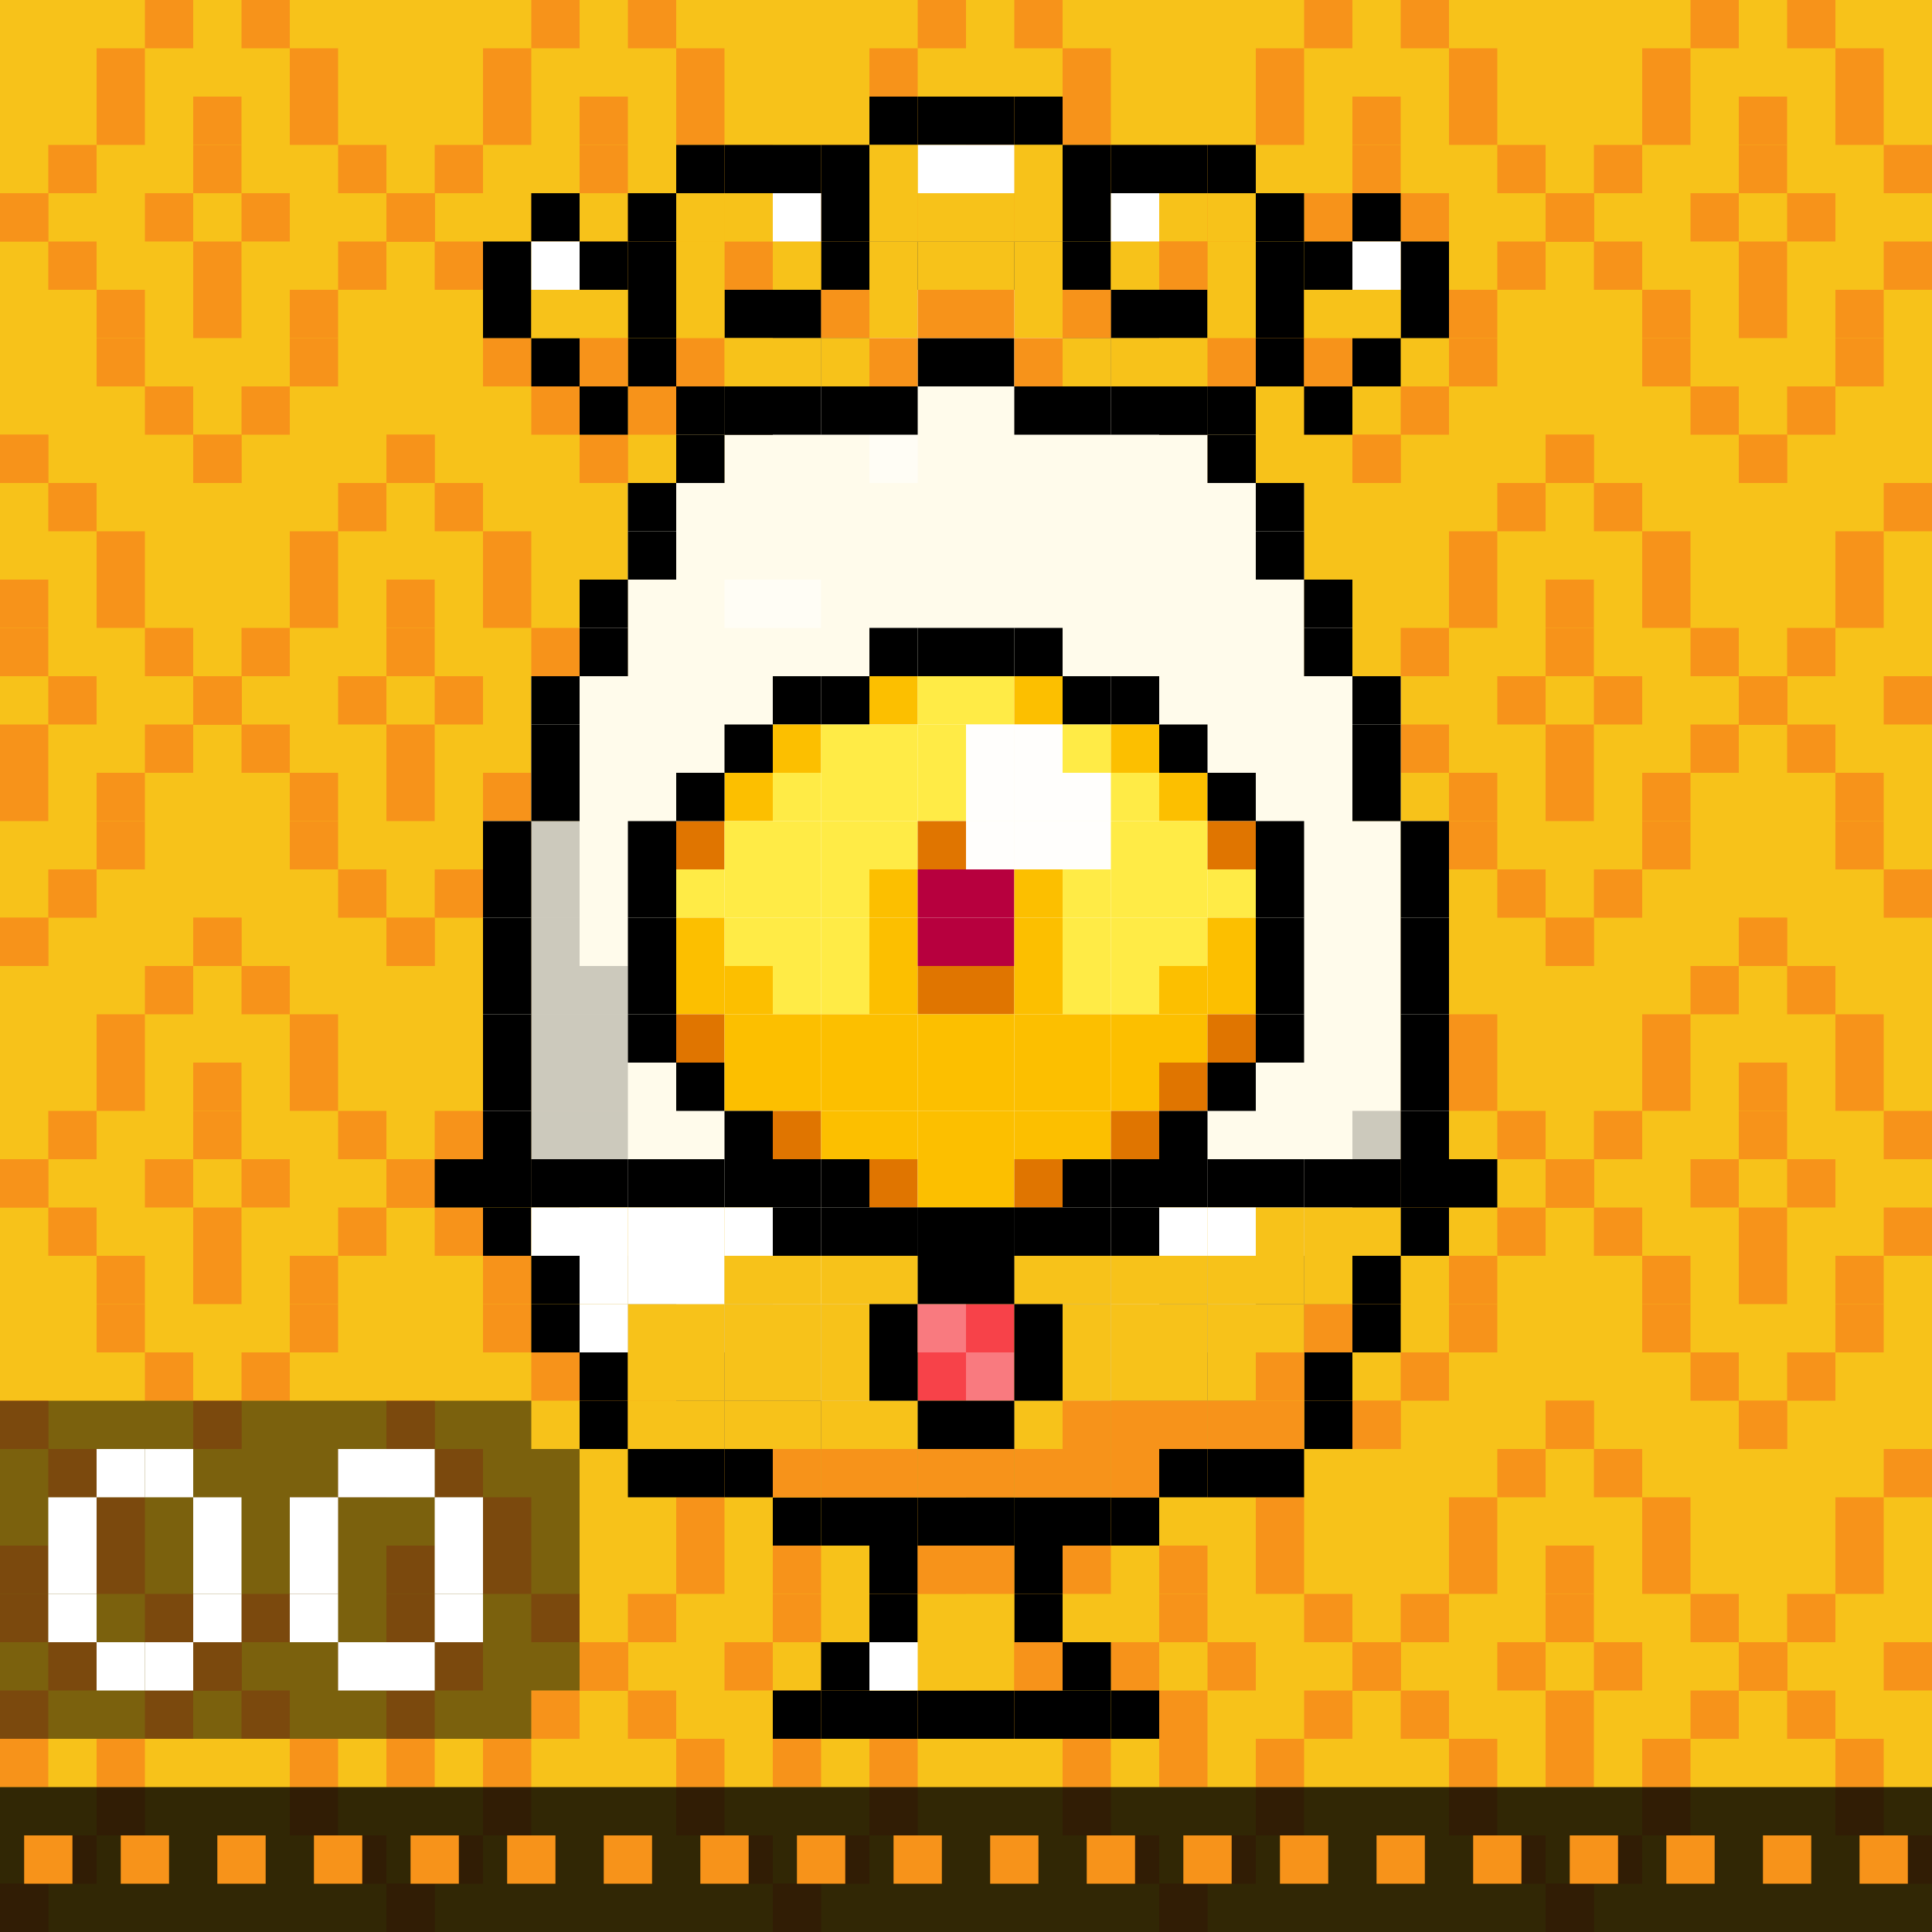 <?xml version="1.0" encoding="UTF-8"?>
<svg width="1e3" height="1e3" fill="none" viewBox="0 0 1e3 1e3" xmlns="http://www.w3.org/2000/svg"><rect x="0" y="0" width="1e3" height="1e3" fill="#333333" stroke="none"/><g clip-path="url(#clip0_693_308435)"><rect width="1e3" height="1e3" fill="#F7C21A"/><rect y="100" width="25" height="25" fill="#F7931A"/><rect y="600" width="25" height="25" fill="#F7931A"/><rect x="200" y="100" width="25" height="25" fill="#F7931A"/><rect x="200" y="600" width="25" height="25" fill="#F7931A"/><rect x="100" y="350" width="25" height="25" fill="#F7931A"/><rect x="100" y="850" width="25" height="25" fill="#F7931A"/><rect x="400" y="100" width="25" height="25" fill="#F7931A"/><rect x="400" y="600" width="25" height="25" fill="#F7931A"/><rect x="300" y="350" width="25" height="25" fill="#F7931A"/><rect x="300" y="850" width="25" height="25" fill="#F7931A"/><rect x="600" y="100" width="25" height="25" fill="#F7931A"/><rect x="600" y="600" width="25" height="25" fill="#F7931A"/><rect x="500" y="350" width="25" height="25" fill="#F7931A"/><rect x="500" y="850" width="25" height="25" fill="#F7931A"/><rect x="800" y="100" width="25" height="25" fill="#F7931A"/><rect x="800" y="600" width="25" height="25" fill="#F7931A"/><rect x="700" y="350" width="25" height="25" fill="#F7931A"/><rect x="700" y="850" width="25" height="25" fill="#F7931A"/><rect x="900" y="350" width="25" height="25" fill="#F7931A"/><rect x="900" y="850" width="25" height="25" fill="#F7931A"/><rect x="25" y="75" width="25" height="25" fill="#F7931A"/><rect x="25" y="575" width="25" height="25" fill="#F7931A"/><rect x="225" y="75" width="25" height="25" fill="#F7931A"/><rect x="225" y="575" width="25" height="25" fill="#F7931A"/><rect x="125" y="325" width="25" height="25" fill="#F7931A"/><rect x="125" y="825" width="25" height="25" fill="#F7931A"/><rect x="425" y="75" width="25" height="25" fill="#F7931A"/><rect x="425" y="575" width="25" height="25" fill="#F7931A"/><rect x="325" y="325" width="25" height="25" fill="#F7931A"/><rect x="325" y="825" width="25" height="25" fill="#F7931A"/><rect x="625" y="75" width="25" height="25" fill="#F7931A"/><rect x="625" y="575" width="25" height="25" fill="#F7931A"/><rect x="525" y="325" width="25" height="25" fill="#F7931A"/><rect x="525" y="825" width="25" height="25" fill="#F7931A"/><rect x="825" y="75" width="25" height="25" fill="#F7931A"/><rect x="825" y="575" width="25" height="25" fill="#F7931A"/><rect x="725" y="325" width="25" height="25" fill="#F7931A"/><rect x="725" y="825" width="25" height="25" fill="#F7931A"/><rect x="925" y="325" width="25" height="25" fill="#F7931A"/><rect x="925" y="825" width="25" height="25" fill="#F7931A"/><rect x="50" y="50" width="25" height="25" fill="#F7931A"/><rect x="50" y="550" width="25" height="25" fill="#F7931A"/><rect x="250" y="50" width="25" height="25" fill="#F7931A"/><rect x="250" y="550" width="25" height="25" fill="#F7931A"/><rect x="150" y="300" width="25" height="25" fill="#F7931A"/><rect x="150" y="800" width="25" height="25" fill="#F7931A"/><rect x="450" y="50" width="25" height="25" fill="#F7931A"/><rect x="450" y="550" width="25" height="25" fill="#F7931A"/><rect x="350" y="300" width="25" height="25" fill="#F7931A"/><rect x="350" y="800" width="25" height="25" fill="#F7931A"/><rect x="650" y="50" width="25" height="25" fill="#F7931A"/><rect x="650" y="550" width="25" height="25" fill="#F7931A"/><rect x="550" y="300" width="25" height="25" fill="#F7931A"/><rect x="550" y="800" width="25" height="25" fill="#F7931A"/><rect x="850" y="50" width="25" height="25" fill="#F7931A"/><rect x="850" y="550" width="25" height="25" fill="#F7931A"/><rect x="750" y="300" width="25" height="25" fill="#F7931A"/><rect x="750" y="800" width="25" height="25" fill="#F7931A"/><rect x="950" y="300" width="25" height="25" fill="#F7931A"/><rect x="950" y="800" width="25" height="25" fill="#F7931A"/><rect x="50" y="25" width="25" height="25" fill="#F7931A"/><rect x="50" y="525" width="25" height="25" fill="#F7931A"/><rect x="250" y="25" width="25" height="25" fill="#F7931A"/><rect x="250" y="525" width="25" height="25" fill="#F7931A"/><rect x="150" y="275" width="25" height="25" fill="#F7931A"/><rect x="150" y="775" width="25" height="25" fill="#F7931A"/><rect x="450" y="25" width="25" height="25" fill="#F7931A"/><rect x="450" y="525" width="25" height="25" fill="#F7931A"/><rect x="350" y="275" width="25" height="25" fill="#F7931A"/><rect x="350" y="775" width="25" height="25" fill="#F7931A"/><rect x="650" y="25" width="25" height="25" fill="#F7931A"/><rect x="650" y="525" width="25" height="25" fill="#F7931A"/><rect x="550" y="275" width="25" height="25" fill="#F7931A"/><rect x="550" y="775" width="25" height="25" fill="#F7931A"/><rect x="850" y="25" width="25" height="25" fill="#F7931A"/><rect x="850" y="525" width="25" height="25" fill="#F7931A"/><rect x="750" y="275" width="25" height="25" fill="#F7931A"/><rect x="750" y="775" width="25" height="25" fill="#F7931A"/><rect x="950" y="275" width="25" height="25" fill="#F7931A"/><rect x="950" y="775" width="25" height="25" fill="#F7931A"/><rect x="75" width="25" height="25" fill="#F7931A"/><rect x="75" y="500" width="25" height="25" fill="#F7931A"/><rect x="275" width="25" height="25" fill="#F7931A"/><rect x="275" y="500" width="25" height="25" fill="#F7931A"/><rect x="175" y="250" width="25" height="25" fill="#F7931A"/><rect x="175" y="750" width="25" height="25" fill="#F7931A"/><rect x="475" width="25" height="25" fill="#F7931A"/><rect x="475" y="500" width="25" height="25" fill="#F7931A"/><rect x="375" y="250" width="25" height="25" fill="#F7931A"/><rect x="375" y="750" width="25" height="25" fill="#F7931A"/><rect x="675" width="25" height="25" fill="#F7931A"/><rect x="675" y="500" width="25" height="25" fill="#F7931A"/><rect x="575" y="250" width="25" height="25" fill="#F7931A"/><rect x="575" y="750" width="25" height="25" fill="#F7931A"/><rect x="875" width="25" height="25" fill="#F7931A"/><rect x="875" y="500" width="25" height="25" fill="#F7931A"/><rect x="775" y="250" width="25" height="25" fill="#F7931A"/><rect x="775" y="750" width="25" height="25" fill="#F7931A"/><rect x="975" y="250" width="25" height="25" fill="#F7931A"/><rect x="975" y="750" width="25" height="25" fill="#F7931A"/><rect x="100" y="475" width="25" height="25" fill="#F7931A"/><rect y="225" width="25" height="25" fill="#F7931A"/><rect y="725" width="25" height="25" fill="#F7931A"/><rect x="300" y="475" width="25" height="25" fill="#F7931A"/><rect x="200" y="225" width="25" height="25" fill="#F7931A"/><rect x="200" y="725" width="25" height="25" fill="#F7931A"/><rect x="500" y="475" width="25" height="25" fill="#F7931A"/><rect x="400" y="225" width="25" height="25" fill="#F7931A"/><rect x="400" y="725" width="25" height="25" fill="#F7931A"/><rect x="700" y="475" width="25" height="25" fill="#F7931A"/><rect x="600" y="225" width="25" height="25" fill="#F7931A"/><rect x="600" y="725" width="25" height="25" fill="#F7931A"/><rect x="900" y="475" width="25" height="25" fill="#F7931A"/><rect x="800" y="225" width="25" height="25" fill="#F7931A"/><rect x="800" y="725" width="25" height="25" fill="#F7931A"/><rect transform="matrix(-1 0 0 1 225 100)" width="25" height="25" fill="#F7931A"/><rect transform="matrix(-1 0 0 1 225 600)" width="25" height="25" fill="#F7931A"/><rect transform="matrix(-1 0 0 1 125 350)" width="25" height="25" fill="#F7931A"/><rect transform="matrix(-1 0 0 1 125 850)" width="25" height="25" fill="#F7931A"/><rect transform="matrix(-1 0 0 1 425 100)" width="25" height="25" fill="#F7931A"/><rect transform="matrix(-1 0 0 1 425 600)" width="25" height="25" fill="#F7931A"/><rect transform="matrix(-1 0 0 1 325 350)" width="25" height="25" fill="#F7931A"/><rect transform="matrix(-1 0 0 1 325 850)" width="25" height="25" fill="#F7931A"/><rect transform="matrix(-1 0 0 1 625 100)" width="25" height="25" fill="#F7931A"/><rect transform="matrix(-1 0 0 1 625 600)" width="25" height="25" fill="#F7931A"/><rect transform="matrix(-1 0 0 1 525 350)" width="25" height="25" fill="#F7931A"/><rect transform="matrix(-1 0 0 1 525 850)" width="25" height="25" fill="#F7931A"/><rect transform="matrix(-1 0 0 1 825 100)" width="25" height="25" fill="#F7931A"/><rect transform="matrix(-1 0 0 1 825 600)" width="25" height="25" fill="#F7931A"/><rect transform="matrix(-1 0 0 1 725 350)" width="25" height="25" fill="#F7931A"/><rect transform="matrix(-1 0 0 1 725 850)" width="25" height="25" fill="#F7931A"/><rect transform="matrix(-1 0 0 1 925 350)" width="25" height="25" fill="#F7931A"/><rect transform="matrix(-1 0 0 1 925 850)" width="25" height="25" fill="#F7931A"/><rect transform="matrix(-1 0 0 1 925 350)" width="25" height="25" fill="#F7931A"/><rect transform="matrix(-1 0 0 1 925 850)" width="25" height="25" fill="#F7931A"/><rect transform="matrix(-1 0 0 1 200 75)" width="25" height="25" fill="#F7931A"/><rect transform="matrix(-1 0 0 1 200 575)" width="25" height="25" fill="#F7931A"/><rect transform="matrix(-1 0 0 1 100 325)" width="25" height="25" fill="#F7931A"/><rect transform="matrix(-1 0 0 1 100 825)" width="25" height="25" fill="#F7931A"/><rect transform="matrix(-1 0 0 1 400 75)" width="25" height="25" fill="#F7931A"/><rect transform="matrix(-1 0 0 1 400 575)" width="25" height="25" fill="#F7931A"/><rect transform="matrix(-1 0 0 1 300 325)" width="25" height="25" fill="#F7931A"/><rect transform="matrix(-1 0 0 1 300 825)" width="25" height="25" fill="#F7931A"/><rect transform="matrix(-1 0 0 1 600 75)" width="25" height="25" fill="#F7931A"/><rect transform="matrix(-1 0 0 1 600 575)" width="25" height="25" fill="#F7931A"/><rect transform="matrix(-1 0 0 1 500 325)" width="25" height="25" fill="#F7931A"/><rect transform="matrix(-1 0 0 1 500 825)" width="25" height="25" fill="#F7931A"/><rect transform="matrix(-1 0 0 1 800 75)" width="25" height="25" fill="#F7931A"/><rect transform="matrix(-1 0 0 1 800 575)" width="25" height="25" fill="#F7931A"/><rect transform="matrix(-1 0 0 1 700 325)" width="25" height="25" fill="#F7931A"/><rect transform="matrix(-1 0 0 1 700 825)" width="25" height="25" fill="#F7931A"/><rect transform="matrix(-1 0 0 1 1e3 75)" width="25" height="25" fill="#F7931A"/><rect transform="matrix(-1 0 0 1 1e3 575)" width="25" height="25" fill="#F7931A"/><rect transform="matrix(-1 0 0 1 900 325)" width="25" height="25" fill="#F7931A"/><rect transform="matrix(-1 0 0 1 900 825)" width="25" height="25" fill="#F7931A"/><rect transform="matrix(-1 0 0 1 175 50)" width="25" height="25" fill="#F7931A"/><rect transform="matrix(-1 0 0 1 175 550)" width="25" height="25" fill="#F7931A"/><rect transform="matrix(-1 0 0 1 75 300)" width="25" height="25" fill="#F7931A"/><rect transform="matrix(-1 0 0 1 75 800)" width="25" height="25" fill="#F7931A"/><rect transform="matrix(-1 0 0 1 375 50)" width="25" height="25" fill="#F7931A"/><rect transform="matrix(-1 0 0 1 375 550)" width="25" height="25" fill="#F7931A"/><rect transform="matrix(-1 0 0 1 275 300)" width="25" height="25" fill="#F7931A"/><rect transform="matrix(-1 0 0 1 275 800)" width="25" height="25" fill="#F7931A"/><rect transform="matrix(-1 0 0 1 575 50)" width="25" height="25" fill="#F7931A"/><rect transform="matrix(-1 0 0 1 575 550)" width="25" height="25" fill="#F7931A"/><rect transform="matrix(-1 0 0 1 475 300)" width="25" height="25" fill="#F7931A"/><rect transform="matrix(-1 0 0 1 475 800)" width="25" height="25" fill="#F7931A"/><rect transform="matrix(-1 0 0 1 775 50)" width="25" height="25" fill="#F7931A"/><rect transform="matrix(-1 0 0 1 775 550)" width="25" height="25" fill="#F7931A"/><rect transform="matrix(-1 0 0 1 675 300)" width="25" height="25" fill="#F7931A"/><rect transform="matrix(-1 0 0 1 675 800)" width="25" height="25" fill="#F7931A"/><rect transform="matrix(-1 0 0 1 975 50)" width="25" height="25" fill="#F7931A"/><rect transform="matrix(-1 0 0 1 975 550)" width="25" height="25" fill="#F7931A"/><rect transform="matrix(-1 0 0 1 875 300)" width="25" height="25" fill="#F7931A"/><rect transform="matrix(-1 0 0 1 875 800)" width="25" height="25" fill="#F7931A"/><rect transform="matrix(-1 0 0 1 175 25)" width="25" height="25" fill="#F7931A"/><rect transform="matrix(-1 0 0 1 175 525)" width="25" height="25" fill="#F7931A"/><rect transform="matrix(-1 0 0 1 75 275)" width="25" height="25" fill="#F7931A"/><rect transform="matrix(-1 0 0 1 75 775)" width="25" height="25" fill="#F7931A"/><rect transform="matrix(-1 0 0 1 375 25)" width="25" height="25" fill="#F7931A"/><rect transform="matrix(-1 0 0 1 375 525)" width="25" height="25" fill="#F7931A"/><rect transform="matrix(-1 0 0 1 275 275)" width="25" height="25" fill="#F7931A"/><rect transform="matrix(-1 0 0 1 275 775)" width="25" height="25" fill="#F7931A"/><rect transform="matrix(-1 0 0 1 575 25)" width="25" height="25" fill="#F7931A"/><rect transform="matrix(-1 0 0 1 575 525)" width="25" height="25" fill="#F7931A"/><rect transform="matrix(-1 0 0 1 475 275)" width="25" height="25" fill="#F7931A"/><rect transform="matrix(-1 0 0 1 475 775)" width="25" height="25" fill="#F7931A"/><rect transform="matrix(-1 0 0 1 775 25)" width="25" height="25" fill="#F7931A"/><rect transform="matrix(-1 0 0 1 775 525)" width="25" height="25" fill="#F7931A"/><rect transform="matrix(-1 0 0 1 675 275)" width="25" height="25" fill="#F7931A"/><rect transform="matrix(-1 0 0 1 675 775)" width="25" height="25" fill="#F7931A"/><rect transform="matrix(-1 0 0 1 975 25)" width="25" height="25" fill="#F7931A"/><rect transform="matrix(-1 0 0 1 975 525)" width="25" height="25" fill="#F7931A"/><rect transform="matrix(-1 0 0 1 875 275)" width="25" height="25" fill="#F7931A"/><rect transform="matrix(-1 0 0 1 875 775)" width="25" height="25" fill="#F7931A"/><rect transform="matrix(-1 0 0 1 150 0)" width="25" height="25" fill="#F7931A"/><rect transform="matrix(-1 0 0 1 150 500)" width="25" height="25" fill="#F7931A"/><rect transform="matrix(-1 0 0 1 50 250)" width="25" height="25" fill="#F7931A"/><rect transform="matrix(-1 0 0 1 50 750)" width="25" height="25" fill="#F7931A"/><rect transform="matrix(-1 0 0 1 350 0)" width="25" height="25" fill="#F7931A"/><rect transform="matrix(-1 0 0 1 350 500)" width="25" height="25" fill="#F7931A"/><rect transform="matrix(-1 0 0 1 250 250)" width="25" height="25" fill="#F7931A"/><rect transform="matrix(-1 0 0 1 250 750)" width="25" height="25" fill="#F7931A"/><rect transform="matrix(-1 0 0 1 550 0)" width="25" height="25" fill="#F7931A"/><rect transform="matrix(-1 0 0 1 550 500)" width="25" height="25" fill="#F7931A"/><rect transform="matrix(-1 0 0 1 450 250)" width="25" height="25" fill="#F7931A"/><rect transform="matrix(-1 0 0 1 450 750)" width="25" height="25" fill="#F7931A"/><rect transform="matrix(-1 0 0 1 750 0)" width="25" height="25" fill="#F7931A"/><rect transform="matrix(-1 0 0 1 750 500)" width="25" height="25" fill="#F7931A"/><rect transform="matrix(-1 0 0 1 650 250)" width="25" height="25" fill="#F7931A"/><rect transform="matrix(-1 0 0 1 650 750)" width="25" height="25" fill="#F7931A"/><rect transform="matrix(-1 0 0 1 950 0)" width="25" height="25" fill="#F7931A"/><rect transform="matrix(-1 0 0 1 950 500)" width="25" height="25" fill="#F7931A"/><rect transform="matrix(-1 0 0 1 850 250)" width="25" height="25" fill="#F7931A"/><rect transform="matrix(-1 0 0 1 850 750)" width="25" height="25" fill="#F7931A"/><rect transform="matrix(-1 0 0 1 125 475)" width="25" height="25" fill="#F7931A"/><rect transform="matrix(-1 0 0 1 25 225)" width="25" height="25" fill="#F7931A"/><rect transform="matrix(-1 0 0 1 25 725)" width="25" height="25" fill="#F7931A"/><rect transform="matrix(-1 0 0 1 325 475)" width="25" height="25" fill="#F7931A"/><rect transform="matrix(-1 0 0 1 225 225)" width="25" height="25" fill="#F7931A"/><rect transform="matrix(-1 0 0 1 225 725)" width="25" height="25" fill="#F7931A"/><rect transform="matrix(-1 0 0 1 525 475)" width="25" height="25" fill="#F7931A"/><rect transform="matrix(-1 0 0 1 425 225)" width="25" height="25" fill="#F7931A"/><rect transform="matrix(-1 0 0 1 425 725)" width="25" height="25" fill="#F7931A"/><rect transform="matrix(-1 0 0 1 725 475)" width="25" height="25" fill="#F7931A"/><rect transform="matrix(-1 0 0 1 625 225)" width="25" height="25" fill="#F7931A"/><rect transform="matrix(-1 0 0 1 625 725)" width="25" height="25" fill="#F7931A"/><rect transform="matrix(-1 0 0 1 925 475)" width="25" height="25" fill="#F7931A"/><rect transform="matrix(-1 0 0 1 825 225)" width="25" height="25" fill="#F7931A"/><rect transform="matrix(-1 0 0 1 825 725)" width="25" height="25" fill="#F7931A"/><rect transform="matrix(1 0 0 -1 0 125)" width="25" height="25" fill="#F7931A"/><rect transform="matrix(1 0 0 -1 0 625)" width="25" height="25" fill="#F7931A"/><rect transform="matrix(1 0 0 -1 200 125)" width="25" height="25" fill="#F7931A"/><rect transform="matrix(1 0 0 -1 200 625)" width="25" height="25" fill="#F7931A"/><rect transform="matrix(1 0 0 -1 100 375)" width="25" height="25" fill="#F7931A"/><rect transform="matrix(1 0 0 -1 100 875)" width="25" height="25" fill="#F7931A"/><rect transform="matrix(1 0 0 -1 400 125)" width="25" height="25" fill="#F7931A"/><rect transform="matrix(1 0 0 -1 400 625)" width="25" height="25" fill="#F7931A"/><rect transform="matrix(1 0 0 -1 300 375)" width="25" height="25" fill="#F7931A"/><rect transform="matrix(1 0 0 -1 300 875)" width="25" height="25" fill="#F7931A"/><rect transform="matrix(1 0 0 -1 600 125)" width="25" height="25" fill="#F7931A"/><rect transform="matrix(1 0 0 -1 600 625)" width="25" height="25" fill="#F7931A"/><rect transform="matrix(1 0 0 -1 500 375)" width="25" height="25" fill="#F7931A"/><rect transform="matrix(1 0 0 -1 500 875)" width="25" height="25" fill="#F7931A"/><rect transform="matrix(1 0 0 -1 800 125)" width="25" height="25" fill="#F7931A"/><rect transform="matrix(1 0 0 -1 800 625)" width="25" height="25" fill="#F7931A"/><rect transform="matrix(1 0 0 -1 700 375)" width="25" height="25" fill="#F7931A"/><rect transform="matrix(1 0 0 -1 700 875)" width="25" height="25" fill="#F7931A"/><rect transform="matrix(1 0 0 -1 900 375)" width="25" height="25" fill="#F7931A"/><rect transform="matrix(1 0 0 -1 900 875)" width="25" height="25" fill="#F7931A"/><rect transform="matrix(1 0 0 -1 25 150)" width="25" height="25" fill="#F7931A"/><rect transform="matrix(1 0 0 -1 25 650)" width="25" height="25" fill="#F7931A"/><rect transform="matrix(1 0 0 -1 225 150)" width="25" height="25" fill="#F7931A"/><rect transform="matrix(1 0 0 -1 225 650)" width="25" height="25" fill="#F7931A"/><rect transform="matrix(1 0 0 -1 125 400)" width="25" height="25" fill="#F7931A"/><rect transform="matrix(1 0 0 -1 125 900)" width="25" height="25" fill="#F7931A"/><rect transform="matrix(1 0 0 -1 425 150)" width="25" height="25" fill="#F7931A"/><rect transform="matrix(1 0 0 -1 425 650)" width="25" height="25" fill="#F7931A"/><rect transform="matrix(1 0 0 -1 325 400)" width="25" height="25" fill="#F7931A"/><rect transform="matrix(1 0 0 -1 325 900)" width="25" height="25" fill="#F7931A"/><rect transform="matrix(1 0 0 -1 625 150)" width="25" height="25" fill="#F7931A"/><rect transform="matrix(1 0 0 -1 625 650)" width="25" height="25" fill="#F7931A"/><rect transform="matrix(1 0 0 -1 525 400)" width="25" height="25" fill="#F7931A"/><rect transform="matrix(1 0 0 -1 525 900)" width="25" height="25" fill="#F7931A"/><rect transform="matrix(1 0 0 -1 825 150)" width="25" height="25" fill="#F7931A"/><rect transform="matrix(1 0 0 -1 825 650)" width="25" height="25" fill="#F7931A"/><rect transform="matrix(1 0 0 -1 725 400)" width="25" height="25" fill="#F7931A"/><rect transform="matrix(1 0 0 -1 725 900)" width="25" height="25" fill="#F7931A"/><rect transform="matrix(1 0 0 -1 925 400)" width="25" height="25" fill="#F7931A"/><rect transform="matrix(1 0 0 -1 925 900)" width="25" height="25" fill="#F7931A"/><rect transform="matrix(1 0 0 -1 50 175)" width="25" height="25" fill="#F7931A"/><rect transform="matrix(1 0 0 -1 50 675)" width="25" height="25" fill="#F7931A"/><rect transform="matrix(1 0 0 -1 250 175)" width="25" height="25" fill="#F7931A"/><rect transform="matrix(1 0 0 -1 250 675)" width="25" height="25" fill="#F7931A"/><rect transform="matrix(1 0 0 -1 150 425)" width="25" height="25" fill="#F7931A"/><rect transform="matrix(1 0 0 -1 150 925)" width="25" height="25" fill="#F7931A"/><rect transform="matrix(1 0 0 -1 450 175)" width="25" height="25" fill="#F7931A"/><rect transform="matrix(1 0 0 -1 450 675)" width="25" height="25" fill="#F7931A"/><rect transform="matrix(1 0 0 -1 350 425)" width="25" height="25" fill="#F7931A"/><rect transform="matrix(1 0 0 -1 350 925)" width="25" height="25" fill="#F7931A"/><rect transform="matrix(1 0 0 -1 650 175)" width="25" height="25" fill="#F7931A"/><rect transform="matrix(1 0 0 -1 650 675)" width="25" height="25" fill="#F7931A"/><rect transform="matrix(1 0 0 -1 550 425)" width="25" height="25" fill="#F7931A"/><rect transform="matrix(1 0 0 -1 550 925)" width="25" height="25" fill="#F7931A"/><rect transform="matrix(1 0 0 -1 850 175)" width="25" height="25" fill="#F7931A"/><rect transform="matrix(1 0 0 -1 850 675)" width="25" height="25" fill="#F7931A"/><rect transform="matrix(1 0 0 -1 750 425)" width="25" height="25" fill="#F7931A"/><rect transform="matrix(1 0 0 -1 750 925)" width="25" height="25" fill="#F7931A"/><rect transform="matrix(1 0 0 -1 950 425)" width="25" height="25" fill="#F7931A"/><rect transform="matrix(1 0 0 -1 950 925)" width="25" height="25" fill="#F7931A"/><rect transform="matrix(1 0 0 -1 100 175)" width="25" height="25" fill="#F7931A"/><rect transform="matrix(1 0 0 -1 100 675)" width="25" height="25" fill="#F7931A"/><rect transform="matrix(1 0 0 -1 0 425)" width="25" height="25" fill="#F7931A"/><rect transform="matrix(1 0 0 -1 0 925)" width="25" height="25" fill="#F7931A"/><rect transform="matrix(1 0 0 -1 300 175)" width="25" height="25" fill="#F7931A"/><rect transform="matrix(1 0 0 -1 300 675)" width="25" height="25" fill="#F7931A"/><rect transform="matrix(1 0 0 -1 200 425)" width="25" height="25" fill="#F7931A"/><rect transform="matrix(1 0 0 -1 200 925)" width="25" height="25" fill="#F7931A"/><rect transform="matrix(1 0 0 -1 500 175)" width="25" height="25" fill="#F7931A"/><rect transform="matrix(1 0 0 -1 500 675)" width="25" height="25" fill="#F7931A"/><rect transform="matrix(1 0 0 -1 400 425)" width="25" height="25" fill="#F7931A"/><rect transform="matrix(1 0 0 -1 400 925)" width="25" height="25" fill="#F7931A"/><rect transform="matrix(1 0 0 -1 700 175)" width="25" height="25" fill="#F7931A"/><rect transform="matrix(1 0 0 -1 700 675)" width="25" height="25" fill="#F7931A"/><rect transform="matrix(1 0 0 -1 600 425)" width="25" height="25" fill="#F7931A"/><rect transform="matrix(1 0 0 -1 600 925)" width="25" height="25" fill="#F7931A"/><rect transform="matrix(1 0 0 -1 900 175)" width="25" height="25" fill="#F7931A"/><rect transform="matrix(1 0 0 -1 900 675)" width="25" height="25" fill="#F7931A"/><rect transform="matrix(1 0 0 -1 800 425)" width="25" height="25" fill="#F7931A"/><rect transform="matrix(1 0 0 -1 800 925)" width="25" height="25" fill="#F7931A"/><rect transform="matrix(1 0 0 -1 125 125)" width="25" height="25" fill="#F7931A"/><rect transform="matrix(1 0 0 -1 125 625)" width="25" height="25" fill="#F7931A"/><rect transform="matrix(1 0 0 -1 25 375)" width="25" height="25" fill="#F7931A"/><rect transform="matrix(1 0 0 -1 25 875)" width="25" height="25" fill="#F7931A"/><rect transform="matrix(1 0 0 -1 325 125)" width="25" height="25" fill="#F7931A"/><rect transform="matrix(1 0 0 -1 325 625)" width="25" height="25" fill="#F7931A"/><rect transform="matrix(1 0 0 -1 225 375)" width="25" height="25" fill="#F7931A"/><rect transform="matrix(1 0 0 -1 225 875)" width="25" height="25" fill="#F7931A"/><rect transform="matrix(1 0 0 -1 525 125)" width="25" height="25" fill="#F7931A"/><rect transform="matrix(1 0 0 -1 525 625)" width="25" height="25" fill="#F7931A"/><rect transform="matrix(1 0 0 -1 425 375)" width="25" height="25" fill="#F7931A"/><rect transform="matrix(1 0 0 -1 425 875)" width="25" height="25" fill="#F7931A"/><rect transform="matrix(1 0 0 -1 725 125)" width="25" height="25" fill="#F7931A"/><rect transform="matrix(1 0 0 -1 725 625)" width="25" height="25" fill="#F7931A"/><rect transform="matrix(1 0 0 -1 625 375)" width="25" height="25" fill="#F7931A"/><rect transform="matrix(1 0 0 -1 625 875)" width="25" height="25" fill="#F7931A"/><rect transform="matrix(1 0 0 -1 925 125)" width="25" height="25" fill="#F7931A"/><rect transform="matrix(1 0 0 -1 925 625)" width="25" height="25" fill="#F7931A"/><rect transform="matrix(1 0 0 -1 825 375)" width="25" height="25" fill="#F7931A"/><rect transform="matrix(1 0 0 -1 825 875)" width="25" height="25" fill="#F7931A"/><rect transform="matrix(1 0 0 -1 75 125)" width="25" height="25" fill="#F7931A"/><rect transform="matrix(1 0 0 -1 75 625)" width="25" height="25" fill="#F7931A"/><rect transform="matrix(1 0 0 -1 275 125)" width="25" height="25" fill="#F7931A"/><rect transform="matrix(1 0 0 -1 275 625)" width="25" height="25" fill="#F7931A"/><rect transform="matrix(1 0 0 -1 175 375)" width="25" height="25" fill="#F7931A"/><rect transform="matrix(1 0 0 -1 175 875)" width="25" height="25" fill="#F7931A"/><rect transform="matrix(1 0 0 -1 475 125)" width="25" height="25" fill="#F7931A"/><rect transform="matrix(1 0 0 -1 475 625)" width="25" height="25" fill="#F7931A"/><rect transform="matrix(1 0 0 -1 375 375)" width="25" height="25" fill="#F7931A"/><rect transform="matrix(1 0 0 -1 375 875)" width="25" height="25" fill="#F7931A"/><rect transform="matrix(1 0 0 -1 675 125)" width="25" height="25" fill="#F7931A"/><rect transform="matrix(1 0 0 -1 675 625)" width="25" height="25" fill="#F7931A"/><rect transform="matrix(1 0 0 -1 575 375)" width="25" height="25" fill="#F7931A"/><rect transform="matrix(1 0 0 -1 575 875)" width="25" height="25" fill="#F7931A"/><rect transform="matrix(1 0 0 -1 875 125)" width="25" height="25" fill="#F7931A"/><rect transform="matrix(1 0 0 -1 875 625)" width="25" height="25" fill="#F7931A"/><rect transform="matrix(1 0 0 -1 775 375)" width="25" height="25" fill="#F7931A"/><rect transform="matrix(1 0 0 -1 775 875)" width="25" height="25" fill="#F7931A"/><rect transform="matrix(1 0 0 -1 975 375)" width="25" height="25" fill="#F7931A"/><rect transform="matrix(1 0 0 -1 975 875)" width="25" height="25" fill="#F7931A"/><rect transform="matrix(1 0 0 -1 100 75)" width="25" height="25" fill="#F7931A"/><rect transform="matrix(1 0 0 -1 100 575)" width="25" height="25" fill="#F7931A"/><rect transform="matrix(1 0 0 -1 0 325)" width="25" height="25" fill="#F7931A"/><rect transform="matrix(1 0 0 -1 0 825)" width="25" height="25" fill="#F7931A"/><rect transform="matrix(1 0 0 -1 300 75)" width="25" height="25" fill="#F7931A"/><rect transform="matrix(1 0 0 -1 300 575)" width="25" height="25" fill="#F7931A"/><rect transform="matrix(1 0 0 -1 200 325)" width="25" height="25" fill="#F7931A"/><rect transform="matrix(1 0 0 -1 200 825)" width="25" height="25" fill="#F7931A"/><rect transform="matrix(1 0 0 -1 500 75)" width="25" height="25" fill="#F7931A"/><rect transform="matrix(1 0 0 -1 500 575)" width="25" height="25" fill="#F7931A"/><rect transform="matrix(1 0 0 -1 400 325)" width="25" height="25" fill="#F7931A"/><rect transform="matrix(1 0 0 -1 400 825)" width="25" height="25" fill="#F7931A"/><rect transform="matrix(1 0 0 -1 700 75)" width="25" height="25" fill="#F7931A"/><rect transform="matrix(1 0 0 -1 700 575)" width="25" height="25" fill="#F7931A"/><rect transform="matrix(1 0 0 -1 600 325)" width="25" height="25" fill="#F7931A"/><rect transform="matrix(1 0 0 -1 600 825)" width="25" height="25" fill="#F7931A"/><rect transform="matrix(1 0 0 -1 900 75)" width="25" height="25" fill="#F7931A"/><rect transform="matrix(1 0 0 -1 900 575)" width="25" height="25" fill="#F7931A"/><rect transform="matrix(1 0 0 -1 800 325)" width="25" height="25" fill="#F7931A"/><rect transform="matrix(1 0 0 -1 800 825)" width="25" height="25" fill="#F7931A"/><rect transform="matrix(1 0 0 -1 100 100)" width="25" height="25" fill="#F7931A"/><rect transform="matrix(1 0 0 -1 100 600)" width="25" height="25" fill="#F7931A"/><rect transform="matrix(1 0 0 -1 0 350)" width="25" height="25" fill="#F7931A"/><rect transform="matrix(1 0 0 -1 0 850)" width="25" height="25" fill="#F7931A"/><rect transform="matrix(1 0 0 -1 300 100)" width="25" height="25" fill="#F7931A"/><rect transform="matrix(1 0 0 -1 300 600)" width="25" height="25" fill="#F7931A"/><rect transform="matrix(1 0 0 -1 200 350)" width="25" height="25" fill="#F7931A"/><rect transform="matrix(1 0 0 -1 200 850)" width="25" height="25" fill="#F7931A"/><rect transform="matrix(1 0 0 -1 500 100)" width="25" height="25" fill="#F7931A"/><rect transform="matrix(1 0 0 -1 500 600)" width="25" height="25" fill="#F7931A"/><rect transform="matrix(1 0 0 -1 400 350)" width="25" height="25" fill="#F7931A"/><rect transform="matrix(1 0 0 -1 400 850)" width="25" height="25" fill="#F7931A"/><rect transform="matrix(1 0 0 -1 700 100)" width="25" height="25" fill="#F7931A"/><rect transform="matrix(1 0 0 -1 700 600)" width="25" height="25" fill="#F7931A"/><rect transform="matrix(1 0 0 -1 600 350)" width="25" height="25" fill="#F7931A"/><rect transform="matrix(1 0 0 -1 600 850)" width="25" height="25" fill="#F7931A"/><rect transform="matrix(1 0 0 -1 900 100)" width="25" height="25" fill="#F7931A"/><rect transform="matrix(1 0 0 -1 900 600)" width="25" height="25" fill="#F7931A"/><rect transform="matrix(1 0 0 -1 800 350)" width="25" height="25" fill="#F7931A"/><rect transform="matrix(1 0 0 -1 800 850)" width="25" height="25" fill="#F7931A"/><rect transform="matrix(1 0 0 -1 100 150)" width="25" height="25" fill="#F7931A"/><rect transform="matrix(1 0 0 -1 100 650)" width="25" height="25" fill="#F7931A"/><rect transform="matrix(1 0 0 -1 0 400)" width="25" height="25" fill="#F7931A"/><rect transform="matrix(1 0 0 -1 0 900)" width="25" height="25" fill="#F7931A"/><rect transform="matrix(1 0 0 -1 300 150)" width="25" height="25" fill="#F7931A"/><rect transform="matrix(1 0 0 -1 300 650)" width="25" height="25" fill="#F7931A"/><rect transform="matrix(1 0 0 -1 200 400)" width="25" height="25" fill="#F7931A"/><rect transform="matrix(1 0 0 -1 200 900)" width="25" height="25" fill="#F7931A"/><rect transform="matrix(1 0 0 -1 500 150)" width="25" height="25" fill="#F7931A"/><rect transform="matrix(1 0 0 -1 500 650)" width="25" height="25" fill="#F7931A"/><rect transform="matrix(1 0 0 -1 400 400)" width="25" height="25" fill="#F7931A"/><rect transform="matrix(1 0 0 -1 400 900)" width="25" height="25" fill="#F7931A"/><rect transform="matrix(1 0 0 -1 700 150)" width="25" height="25" fill="#F7931A"/><rect transform="matrix(1 0 0 -1 700 650)" width="25" height="25" fill="#F7931A"/><rect transform="matrix(1 0 0 -1 600 400)" width="25" height="25" fill="#F7931A"/><rect transform="matrix(1 0 0 -1 600 900)" width="25" height="25" fill="#F7931A"/><rect transform="matrix(1 0 0 -1 900 150)" width="25" height="25" fill="#F7931A"/><rect transform="matrix(1 0 0 -1 900 650)" width="25" height="25" fill="#F7931A"/><rect transform="matrix(1 0 0 -1 800 400)" width="25" height="25" fill="#F7931A"/><rect transform="matrix(1 0 0 -1 800 900)" width="25" height="25" fill="#F7931A"/><rect transform="matrix(1 0 0 -1 50 200)" width="25" height="25" fill="#F7931A"/><rect transform="matrix(1 0 0 -1 50 700)" width="25" height="25" fill="#F7931A"/><rect transform="matrix(1 0 0 -1 250 200)" width="25" height="25" fill="#F7931A"/><rect transform="matrix(1 0 0 -1 250 700)" width="25" height="25" fill="#F7931A"/><rect transform="matrix(1 0 0 -1 150 450)" width="25" height="25" fill="#F7931A"/><rect transform="matrix(1 0 0 -1 150 950)" width="25" height="25" fill="#F7931A"/><rect transform="matrix(1 0 0 -1 450 200)" width="25" height="25" fill="#F7931A"/><rect transform="matrix(1 0 0 -1 450 700)" width="25" height="25" fill="#F7931A"/><rect transform="matrix(1 0 0 -1 350 450)" width="25" height="25" fill="#F7931A"/><rect transform="matrix(1 0 0 -1 350 950)" width="25" height="25" fill="#F7931A"/><rect transform="matrix(1 0 0 -1 650 200)" width="25" height="25" fill="#F7931A"/><rect transform="matrix(1 0 0 -1 650 700)" width="25" height="25" fill="#F7931A"/><rect transform="matrix(1 0 0 -1 550 450)" width="25" height="25" fill="#F7931A"/><rect transform="matrix(1 0 0 -1 550 950)" width="25" height="25" fill="#F7931A"/><rect transform="matrix(1 0 0 -1 850 200)" width="25" height="25" fill="#F7931A"/><rect transform="matrix(1 0 0 -1 850 700)" width="25" height="25" fill="#F7931A"/><rect transform="matrix(1 0 0 -1 750 450)" width="25" height="25" fill="#F7931A"/><rect transform="matrix(1 0 0 -1 750 950)" width="25" height="25" fill="#F7931A"/><rect transform="matrix(1 0 0 -1 950 450)" width="25" height="25" fill="#F7931A"/><rect transform="matrix(1 0 0 -1 950 950)" width="25" height="25" fill="#F7931A"/><rect transform="matrix(1 0 0 -1 75 225)" width="25" height="25" fill="#F7931A"/><rect transform="matrix(1 0 0 -1 75 725)" width="25" height="25" fill="#F7931A"/><rect transform="matrix(1 0 0 -1 275 225)" width="25" height="25" fill="#F7931A"/><rect transform="matrix(1 0 0 -1 275 725)" width="25" height="25" fill="#F7931A"/><rect transform="matrix(1 0 0 -1 175 475)" width="25" height="25" fill="#F7931A"/><rect transform="matrix(1 0 0 -1 175 975)" width="25" height="25" fill="#F7931A"/><rect transform="matrix(1 0 0 -1 475 225)" width="25" height="25" fill="#F7931A"/><rect transform="matrix(1 0 0 -1 475 725)" width="25" height="25" fill="#F7931A"/><rect transform="matrix(1 0 0 -1 375 475)" width="25" height="25" fill="#F7931A"/><rect transform="matrix(1 0 0 -1 375 975)" width="25" height="25" fill="#F7931A"/><rect transform="matrix(1 0 0 -1 675 225)" width="25" height="25" fill="#F7931A"/><rect transform="matrix(1 0 0 -1 675 725)" width="25" height="25" fill="#F7931A"/><rect transform="matrix(1 0 0 -1 575 475)" width="25" height="25" fill="#F7931A"/><rect transform="matrix(1 0 0 -1 575 975)" width="25" height="25" fill="#F7931A"/><rect transform="matrix(1 0 0 -1 875 225)" width="25" height="25" fill="#F7931A"/><rect transform="matrix(1 0 0 -1 875 725)" width="25" height="25" fill="#F7931A"/><rect transform="matrix(1 0 0 -1 775 475)" width="25" height="25" fill="#F7931A"/><rect transform="matrix(1 0 0 -1 775 975)" width="25" height="25" fill="#F7931A"/><rect transform="matrix(1 0 0 -1 975 475)" width="25" height="25" fill="#F7931A"/><rect transform="matrix(1 0 0 -1 975 975)" width="25" height="25" fill="#F7931A"/><rect transform="matrix(1 0 0 -1 100 250)" width="25" height="25" fill="#F7931A"/><rect transform="matrix(1 0 0 -1 100 750)" width="25" height="25" fill="#F7931A"/><rect transform="matrix(1 0 0 -1 0 500)" width="25" height="25" fill="#F7931A"/><rect transform="matrix(1 0 0 -1 0 1e3)" width="25" height="25" fill="#F7931A"/><rect transform="matrix(1 0 0 -1 300 250)" width="25" height="25" fill="#F7931A"/><rect transform="matrix(1 0 0 -1 300 750)" width="25" height="25" fill="#F7931A"/><rect transform="matrix(1 0 0 -1 200 500)" width="25" height="25" fill="#F7931A"/><rect transform="matrix(1 0 0 -1 200 1e3)" width="25" height="25" fill="#F7931A"/><rect transform="matrix(1 0 0 -1 500 250)" width="25" height="25" fill="#F7931A"/><rect transform="matrix(1 0 0 -1 500 750)" width="25" height="25" fill="#F7931A"/><rect transform="matrix(1 0 0 -1 400 500)" width="25" height="25" fill="#F7931A"/><rect transform="matrix(1 0 0 -1 400 1e3)" width="25" height="25" fill="#F7931A"/><rect transform="matrix(1 0 0 -1 700 250)" width="25" height="25" fill="#F7931A"/><rect transform="matrix(1 0 0 -1 700 750)" width="25" height="25" fill="#F7931A"/><rect transform="matrix(1 0 0 -1 600 500)" width="25" height="25" fill="#F7931A"/><rect transform="matrix(1 0 0 -1 600 1e3)" width="25" height="25" fill="#F7931A"/><rect transform="matrix(1 0 0 -1 900 250)" width="25" height="25" fill="#F7931A"/><rect transform="matrix(1 0 0 -1 900 750)" width="25" height="25" fill="#F7931A"/><rect transform="matrix(1 0 0 -1 800 500)" width="25" height="25" fill="#F7931A"/><rect transform="matrix(1 0 0 -1 800 1e3)" width="25" height="25" fill="#F7931A"/><rect transform="rotate(180 225 125)" x="225" y="125" width="25" height="25" fill="#F7931A"/><rect transform="rotate(180 225 625)" x="225" y="625" width="25" height="25" fill="#F7931A"/><rect transform="rotate(180 125 375)" x="125" y="375" width="25" height="25" fill="#F7931A"/><rect transform="rotate(180 125 875)" x="125" y="875" width="25" height="25" fill="#F7931A"/><rect transform="rotate(180 425 125)" x="425" y="125" width="25" height="25" fill="#F7931A"/><rect transform="rotate(180 425 625)" x="425" y="625" width="25" height="25" fill="#F7931A"/><rect transform="rotate(180 325 375)" x="325" y="375" width="25" height="25" fill="#F7931A"/><rect transform="rotate(180 325 875)" x="325" y="875" width="25" height="25" fill="#F7931A"/><rect transform="rotate(180 625 125)" x="625" y="125" width="25" height="25" fill="#F7931A"/><rect transform="rotate(180 625 625)" x="625" y="625" width="25" height="25" fill="#F7931A"/><rect transform="rotate(180 525 375)" x="525" y="375" width="25" height="25" fill="#F7931A"/><rect transform="rotate(180 525 875)" x="525" y="875" width="25" height="25" fill="#F7931A"/><rect transform="rotate(180 825 125)" x="825" y="125" width="25" height="25" fill="#F7931A"/><rect transform="rotate(180 825 625)" x="825" y="625" width="25" height="25" fill="#F7931A"/><rect transform="rotate(180 725 375)" x="725" y="375" width="25" height="25" fill="#F7931A"/><rect transform="rotate(180 725 875)" x="725" y="875" width="25" height="25" fill="#F7931A"/><rect transform="rotate(180 925 375)" x="925" y="375" width="25" height="25" fill="#F7931A"/><rect transform="rotate(180 925 875)" x="925" y="875" width="25" height="25" fill="#F7931A"/><rect transform="rotate(180 925 375)" x="925" y="375" width="25" height="25" fill="#F7931A"/><rect transform="rotate(180 925 875)" x="925" y="875" width="25" height="25" fill="#F7931A"/><rect transform="rotate(180 200 150)" x="200" y="150" width="25" height="25" fill="#F7931A"/><rect transform="rotate(180 200 650)" x="200" y="650" width="25" height="25" fill="#F7931A"/><rect transform="rotate(180 100 400)" x="100" y="400" width="25" height="25" fill="#F7931A"/><rect transform="rotate(180 100 900)" x="100" y="900" width="25" height="25" fill="#F7931A"/><rect transform="rotate(180 400 150)" x="400" y="150" width="25" height="25" fill="#F7931A"/><rect transform="rotate(180 400 650)" x="400" y="650" width="25" height="25" fill="#F7931A"/><rect transform="rotate(180 300 400)" x="300" y="400" width="25" height="25" fill="#F7931A"/><rect transform="rotate(180 300 900)" x="300" y="900" width="25" height="25" fill="#F7931A"/><rect transform="rotate(180 600 150)" x="600" y="150" width="25" height="25" fill="#F7931A"/><rect transform="rotate(180 600 650)" x="600" y="650" width="25" height="25" fill="#F7931A"/><rect transform="rotate(180 500 400)" x="500" y="400" width="25" height="25" fill="#F7931A"/><rect transform="rotate(180 500 900)" x="500" y="900" width="25" height="25" fill="#F7931A"/><rect transform="rotate(180 800 150)" x="800" y="150" width="25" height="25" fill="#F7931A"/><rect transform="rotate(180 800 650)" x="800" y="650" width="25" height="25" fill="#F7931A"/><rect transform="rotate(180 700 400)" x="700" y="400" width="25" height="25" fill="#F7931A"/><rect transform="rotate(180 700 900)" x="700" y="900" width="25" height="25" fill="#F7931A"/><rect transform="rotate(180 1e3 150)" x="1e3" y="150" width="25" height="25" fill="#F7931A"/><rect transform="rotate(180 1e3 650)" x="1e3" y="650" width="25" height="25" fill="#F7931A"/><rect transform="rotate(180 900 400)" x="900" y="400" width="25" height="25" fill="#F7931A"/><rect transform="rotate(180 900 900)" x="900" y="900" width="25" height="25" fill="#F7931A"/><rect transform="rotate(180 175 175)" x="175" y="175" width="25" height="25" fill="#F7931A"/><rect transform="rotate(180 175 675)" x="175" y="675" width="25" height="25" fill="#F7931A"/><rect transform="rotate(180 75 425)" x="75" y="425" width="25" height="25" fill="#F7931A"/><rect transform="rotate(180 75 925)" x="75" y="925" width="25" height="25" fill="#F7931A"/><rect transform="rotate(180 375 175)" x="375" y="175" width="25" height="25" fill="#F7931A"/><rect transform="rotate(180 375 675)" x="375" y="675" width="25" height="25" fill="#F7931A"/><rect transform="rotate(180 275 425)" x="275" y="425" width="25" height="25" fill="#F7931A"/><rect transform="rotate(180 275 925)" x="275" y="925" width="25" height="25" fill="#F7931A"/><rect transform="rotate(180 575 175)" x="575" y="175" width="25" height="25" fill="#F7931A"/><rect transform="rotate(180 575 675)" x="575" y="675" width="25" height="25" fill="#F7931A"/><rect transform="rotate(180 475 425)" x="475" y="425" width="25" height="25" fill="#F7931A"/><rect transform="rotate(180 475 925)" x="475" y="925" width="25" height="25" fill="#F7931A"/><rect transform="rotate(180 775 175)" x="775" y="175" width="25" height="25" fill="#F7931A"/><rect transform="rotate(180 775 675)" x="775" y="675" width="25" height="25" fill="#F7931A"/><rect transform="rotate(180 675 425)" x="675" y="425" width="25" height="25" fill="#F7931A"/><rect transform="rotate(180 675 925)" x="675" y="925" width="25" height="25" fill="#F7931A"/><rect transform="rotate(180 975 175)" x="975" y="175" width="25" height="25" fill="#F7931A"/><rect transform="rotate(180 975 675)" x="975" y="675" width="25" height="25" fill="#F7931A"/><rect transform="rotate(180 875 425)" x="875" y="425" width="25" height="25" fill="#F7931A"/><rect transform="rotate(180 875 925)" x="875" y="925" width="25" height="25" fill="#F7931A"/><rect transform="rotate(180 175 200)" x="175" y="200" width="25" height="25" fill="#F7931A"/><rect transform="rotate(180 175 700)" x="175" y="700" width="25" height="25" fill="#F7931A"/><rect transform="rotate(180 75 450)" x="75" y="450" width="25" height="25" fill="#F7931A"/><rect transform="rotate(180 75 950)" x="75" y="950" width="25" height="25" fill="#F7931A"/><rect transform="rotate(180 375 200)" x="375" y="200" width="25" height="25" fill="#F7931A"/><rect transform="rotate(180 375 700)" x="375" y="700" width="25" height="25" fill="#F7931A"/><rect transform="rotate(180 275 450)" x="275" y="450" width="25" height="25" fill="#F7931A"/><rect transform="rotate(180 275 950)" x="275" y="950" width="25" height="25" fill="#F7931A"/><rect transform="rotate(180 575 200)" x="575" y="200" width="25" height="25" fill="#F7931A"/><rect transform="rotate(180 575 700)" x="575" y="700" width="25" height="25" fill="#F7931A"/><rect transform="rotate(180 475 450)" x="475" y="450" width="25" height="25" fill="#F7931A"/><rect transform="rotate(180 475 950)" x="475" y="950" width="25" height="25" fill="#F7931A"/><rect transform="rotate(180 775 200)" x="775" y="200" width="25" height="25" fill="#F7931A"/><rect transform="rotate(180 775 700)" x="775" y="700" width="25" height="25" fill="#F7931A"/><rect transform="rotate(180 675 450)" x="675" y="450" width="25" height="25" fill="#F7931A"/><rect transform="rotate(180 675 950)" x="675" y="950" width="25" height="25" fill="#F7931A"/><rect transform="rotate(180 975 200)" x="975" y="200" width="25" height="25" fill="#F7931A"/><rect transform="rotate(180 975 700)" x="975" y="700" width="25" height="25" fill="#F7931A"/><rect transform="rotate(180 875 450)" x="875" y="450" width="25" height="25" fill="#F7931A"/><rect transform="rotate(180 875 950)" x="875" y="950" width="25" height="25" fill="#F7931A"/><rect transform="rotate(180 150 225)" x="150" y="225" width="25" height="25" fill="#F7931A"/><rect transform="rotate(180 150 725)" x="150" y="725" width="25" height="25" fill="#F7931A"/><rect transform="rotate(180 50 475)" x="50" y="475" width="25" height="25" fill="#F7931A"/><rect transform="rotate(180 50 975)" x="50" y="975" width="25" height="25" fill="#F7931A"/><rect transform="rotate(180 350 225)" x="350" y="225" width="25" height="25" fill="#F7931A"/><rect transform="rotate(180 350 725)" x="350" y="725" width="25" height="25" fill="#F7931A"/><rect transform="rotate(180 250 475)" x="250" y="475" width="25" height="25" fill="#F7931A"/><rect transform="rotate(180 250 975)" x="250" y="975" width="25" height="25" fill="#F7931A"/><rect transform="rotate(180 550 225)" x="550" y="225" width="25" height="25" fill="#F7931A"/><rect transform="rotate(180 550 725)" x="550" y="725" width="25" height="25" fill="#F7931A"/><rect transform="rotate(180 450 475)" x="450" y="475" width="25" height="25" fill="#F7931A"/><rect transform="rotate(180 450 975)" x="450" y="975" width="25" height="25" fill="#F7931A"/><rect transform="rotate(180 750 225)" x="750" y="225" width="25" height="25" fill="#F7931A"/><rect transform="rotate(180 750 725)" x="750" y="725" width="25" height="25" fill="#F7931A"/><rect transform="rotate(180 650 475)" x="650" y="475" width="25" height="25" fill="#F7931A"/><rect transform="rotate(180 650 975)" x="650" y="975" width="25" height="25" fill="#F7931A"/><rect transform="rotate(180 950 225)" x="950" y="225" width="25" height="25" fill="#F7931A"/><rect transform="rotate(180 950 725)" x="950" y="725" width="25" height="25" fill="#F7931A"/><rect transform="rotate(180 850 475)" x="850" y="475" width="25" height="25" fill="#F7931A"/><rect transform="rotate(180 850 975)" x="850" y="975" width="25" height="25" fill="#F7931A"/><rect transform="rotate(180 125 250)" x="125" y="250" width="25" height="25" fill="#F7931A"/><rect transform="rotate(180 125 750)" x="125" y="750" width="25" height="25" fill="#F7931A"/><rect transform="rotate(180 25 500)" x="25" y="500" width="25" height="25" fill="#F7931A"/><rect transform="rotate(180 25 1e3)" x="25" y="1e3" width="25" height="25" fill="#F7931A"/><rect transform="rotate(180 325 250)" x="325" y="250" width="25" height="25" fill="#F7931A"/><rect transform="rotate(180 325 750)" x="325" y="750" width="25" height="25" fill="#F7931A"/><rect transform="rotate(180 225 500)" x="225" y="500" width="25" height="25" fill="#F7931A"/><rect transform="rotate(180 225 1e3)" x="225" y="1e3" width="25" height="25" fill="#F7931A"/><rect transform="rotate(180 525 250)" x="525" y="250" width="25" height="25" fill="#F7931A"/><rect transform="rotate(180 525 750)" x="525" y="750" width="25" height="25" fill="#F7931A"/><rect transform="rotate(180 425 500)" x="425" y="500" width="25" height="25" fill="#F7931A"/><rect transform="rotate(180 425 1e3)" x="425" y="1e3" width="25" height="25" fill="#F7931A"/><rect transform="rotate(180 725 250)" x="725" y="250" width="25" height="25" fill="#F7931A"/><rect transform="rotate(180 725 750)" x="725" y="750" width="25" height="25" fill="#F7931A"/><rect transform="rotate(180 625 500)" x="625" y="500" width="25" height="25" fill="#F7931A"/><rect transform="rotate(180 625 1e3)" x="625" y="1e3" width="25" height="25" fill="#F7931A"/><rect transform="rotate(180 925 250)" x="925" y="250" width="25" height="25" fill="#F7931A"/><rect transform="rotate(180 925 750)" x="925" y="750" width="25" height="25" fill="#F7931A"/><rect transform="rotate(180 825 500)" x="825" y="500" width="25" height="25" fill="#F7931A"/><rect transform="rotate(180 825 1e3)" x="825" y="1e3" width="25" height="25" fill="#F7931A"/></g><defs><clipPath id="clip0_693_308435"><rect width="1e3" height="1e3" fill="#fff"/></clipPath></defs><mask id="mask-hatching"><rect width="1e3" height="1e3" fill="#fff"/></mask><g mask="url(#mask-hatching)"><path d="m450 125h100v25h-100v-25z" fill="#FFFBEB"/><path d="m425 175v-25h25v25h-25z" fill="#FFFBEB"/><path d="m400 200v-25h25v25h-25z" fill="#FFFBEB"/><path d="m375 225v-25h25v25h-25z" fill="#FFFBEB"/><path d="m350 250v-25h25v25h-25z" fill="#FFFBEB"/><path d="m325 300v-50h25v50h-25z" fill="#FFFBEB"/><path d="m300 350v-50h25v50h-25z" fill="#FFFBEB"/><path d="m275 425v-75h25v75h-25z" fill="#FFFBEB"/><path d="m275 600h-25v-175h25v175z" fill="#FFFBEB"/><path d="m300 650h-25v-50h25v50z" fill="#FFFBEB"/><path d="m325 675h-25v-25h25v25z" fill="#FFFBEB"/><path d="m350 700h-25v-25h25v25z" fill="#FFFBEB"/><path d="m375 725h-25v-25h25v25z" fill="#FFFBEB"/><path d="m375 725v25h50v25h150v-25h50v-25h25v-25h25v-25h25v-25h25v-50h25v-175h-25v-75h-25v-50h-25v-50h-25v-25h-25v-25h-25v-25h-25v-25h-25v25h25v25h25v25h25v25h25v50h25v50h25v75h25v175h-25v50h-25v25h-25v25h-25v25h-50v25h-150v-25h-50z" fill="#FFFBEB"/><path d="m450 150v25h-25v25h-25v25h-25v25h-25v50h-25v50h-25v75h-25v175h25v50h25v25h25v25h25v25h50v25h150v-25h50v-25h25v-25h25v-25h25v-50h25v-175h-25v-75h-25v-50h-25v-50h-25v-25h-25v-25h-25v-25h-25v-25h-100z" fill="#FFFBEB"/><rect x="525" y="125" width="25" height="25" fill="#000"/><rect transform="matrix(-1 0 0 1 475 125)" width="25" height="25" fill="#000"/><rect x="500" y="125" width="25" height="25" fill="#000"/><rect transform="matrix(-1 0 0 1 500 125)" width="25" height="25" fill="#000"/><rect x="550" y="150" width="25" height="25" fill="#000"/><rect transform="matrix(-1 0 0 1 450 150)" width="25" height="25" fill="#000"/><rect x="600" y="200" width="25" height="25" fill="#000"/><rect transform="matrix(-1 0 0 1 400 200)" width="25" height="25" fill="#000"/><rect x="575" y="175" width="25" height="25" fill="#000"/><rect transform="matrix(-1 0 0 1 425 175)" width="25" height="25" fill="#000"/><rect x="625" y="225" width="25" height="25" fill="#000"/><rect transform="matrix(-1 0 0 1 375 225)" width="25" height="25" fill="#000"/><rect x="650" y="250" width="25" height="25" fill="#000"/><rect transform="matrix(-1 0 0 1 350 250)" width="25" height="25" fill="#000"/><rect x="650" y="275" width="25" height="25" fill="#000"/><rect transform="matrix(-1 0 0 1 350 275)" width="25" height="25" fill="#000"/><rect x="675" y="300" width="25" height="25" fill="#000"/><rect transform="matrix(-1 0 0 1 325 300)" width="25" height="25" fill="#000"/><rect x="675" y="325" width="25" height="25" fill="#000"/><rect transform="matrix(-1 0 0 1 325 325)" width="25" height="25" fill="#000"/><rect x="700" y="375" width="25" height="25" fill="#000"/><rect transform="matrix(-1 0 0 1 300 375)" width="25" height="25" fill="#000"/><rect x="700" y="400" width="25" height="25" fill="#000"/><rect transform="matrix(-1 0 0 1 300 400)" width="25" height="25" fill="#000"/><rect x="725" y="425" width="25" height="25" fill="#000"/><rect transform="matrix(-1 0 0 1 275 425)" width="25" height="25" fill="#000"/><rect x="725" y="450" width="25" height="25" fill="#000"/><rect transform="matrix(-1 0 0 1 275 450)" width="25" height="25" fill="#000"/><rect x="725" y="475" width="25" height="25" fill="#000"/><rect transform="matrix(-1 0 0 1 275 475)" width="25" height="25" fill="#000"/><rect x="700" y="350" width="25" height="25" fill="#000"/><rect transform="matrix(-1 0 0 1 300 350)" width="25" height="25" fill="#000"/><rect x="725" y="525" width="25" height="25" fill="#000"/><rect transform="matrix(-1 0 0 1 275 525)" width="25" height="25" fill="#000"/><rect x="725" y="500" width="25" height="25" fill="#000"/><rect transform="matrix(-1 0 0 1 275 500)" width="25" height="25" fill="#000"/><rect x="725" y="550" width="25" height="25" fill="#000"/><rect transform="matrix(-1 0 0 1 275 550)" width="25" height="25" fill="#000"/><rect x="725" y="575" width="25" height="25" fill="#000"/><rect transform="matrix(-1 0 0 1 275 575)" width="25" height="25" fill="#000"/><rect x="700" y="600" width="25" height="25" fill="#000"/><rect transform="matrix(-1 0 0 1 300 600)" width="25" height="25" fill="#000"/><rect x="700" y="625" width="25" height="25" fill="#000"/><rect transform="matrix(-1 0 0 1 300 625)" width="25" height="25" fill="#000"/><rect x="675" y="650" width="25" height="25" fill="#000"/><rect transform="matrix(-1 0 0 1 325 650)" width="25" height="25" fill="#000"/><rect transform="matrix(-1 0 0 1 650 700)" width="25" height="25" fill="#000"/><rect x="350" y="700" width="25" height="25" fill="#000"/><rect x="525" y="750" width="25" height="25" fill="#000"/><rect transform="matrix(-1 0 0 1 475 750)" width="25" height="25" fill="#000"/><rect x="500" y="750" width="25" height="25" fill="#000"/><rect transform="matrix(-1 0 0 1 500 750)" width="25" height="25" fill="#000"/><rect transform="matrix(-1 0 0 1 675 675)" width="25" height="25" fill="#000"/><rect x="325" y="675" width="25" height="25" fill="#000"/><rect x="550" y="750" width="25" height="25" fill="#000"/><rect transform="matrix(-1 0 0 1 450 750)" width="25" height="25" fill="#000"/><rect transform="matrix(-1 0 0 1 625 725)" width="25" height="25" fill="#000"/><rect x="375" y="725" width="25" height="25" fill="#000"/><rect x="575" y="725" width="25" height="25" fill="#000"/><rect transform="matrix(-1 0 0 1 425 725)" width="25" height="25" fill="#000"/><rect x="550" y="650" width="25" height="25" fill="#000" fill-opacity=".4"/><rect x="600" y="650" width="25" height="25" fill="#000" fill-opacity=".4"/><rect x="625" y="600" width="25" height="25" fill="#000" fill-opacity=".4"/><rect x="450" y="675" width="25" height="25" fill="#000" fill-opacity=".4"/><rect x="600" y="675" width="25" height="25" fill="#000" fill-opacity=".4"/><rect x="525" y="675" width="25" height="25" fill="#000" fill-opacity=".4"/><rect x="525" y="650" width="25" height="25" fill="#000" fill-opacity=".4"/><rect x="450" y="225" width="25" height="25" fill="#fff" fill-opacity=".5"/><rect x="375" y="300" width="25" height="25" fill="#fff" fill-opacity=".5"/><rect x="400" y="300" width="25" height="25" fill="#fff" fill-opacity=".5"/><rect transform="matrix(-1 0 0 1 300 425)" width="25" height="25" fill="#000" opacity=".2"/><rect transform="matrix(-1 0 0 1 300 450)" width="25" height="25" fill="#000" opacity=".2"/><rect transform="matrix(-1 0 0 1 300 475)" width="25" height="25" fill="#000" opacity=".2"/><rect transform="matrix(-1 0 0 1 325 500)" width="25" height="25" fill="#000" opacity=".2"/><rect transform="matrix(-1 0 0 1 325 525)" width="25" height="25" fill="#000" opacity=".2"/><rect transform="matrix(-1 0 0 1 325 550)" width="25" height="25" fill="#000" opacity=".2"/><rect transform="matrix(-1 0 0 1 325 575)" width="25" height="25" fill="#000" opacity=".2"/><rect transform="matrix(-1 0 0 1 325 600)" width="25" height="25" fill="#000" opacity=".2"/><rect transform="matrix(-1 0 0 1 350 600)" width="25" height="25" fill="#000" opacity=".2"/><rect transform="matrix(-1 0 0 1 350 625)" width="25" height="25" fill="#000" opacity=".2"/><rect transform="matrix(-1 0 0 1 375 625)" width="25" height="25" fill="#000" opacity=".2"/><rect transform="matrix(-1 0 0 1 400 650)" width="25" height="25" fill="#000" opacity=".2"/><rect transform="matrix(-1 0 0 1 425 675)" width="25" height="25" fill="#000" opacity=".2"/><rect transform="matrix(-1 0 0 1 450 675)" width="25" height="25" fill="#000" opacity=".2"/><rect transform="matrix(-1 0 0 1 450 700)" width="25" height="25" fill="#000" opacity=".2"/><rect transform="matrix(-1 0 0 1 475 700)" width="25" height="25" fill="#000" opacity=".2"/><rect transform="matrix(-1 0 0 1 500 700)" width="25" height="25" fill="#000" opacity=".2"/><rect transform="matrix(-1 0 0 1 525 700)" width="25" height="25" fill="#000" opacity=".2"/><rect transform="matrix(-1 0 0 1 550 700)" width="25" height="25" fill="#000" opacity=".2"/><rect transform="matrix(-1 0 0 1 575 700)" width="25" height="25" fill="#000" opacity=".2"/><rect transform="matrix(-1 0 0 1 575 675)" width="25" height="25" fill="#000" opacity=".2"/><rect transform="matrix(-1 0 0 1 600 675)" width="25" height="25" fill="#000" opacity=".2"/><rect transform="matrix(-1 0 0 1 625 675)" width="25" height="25" fill="#000" opacity=".2"/><rect transform="matrix(-1 0 0 1 650 675)" width="25" height="25" fill="#000" opacity=".2"/><rect transform="matrix(-1 0 0 1 650 650)" width="25" height="25" fill="#000" opacity=".2"/><rect transform="matrix(-1 0 0 1 675 650)" width="25" height="25" fill="#000" opacity=".2"/><rect transform="matrix(-1 0 0 1 700 625)" width="25" height="25" fill="#000" opacity=".2"/><rect transform="matrix(-1 0 0 1 700 600)" width="25" height="25" fill="#000" opacity=".2"/><rect transform="matrix(-1 0 0 1 725 575)" width="25" height="25" fill="#000" opacity=".2"/><rect transform="matrix(-1 0 0 1 625 700)" width="25" height="25" fill="#000" opacity=".2"/><rect transform="matrix(-1 0 0 1 600 700)" width="25" height="25" fill="#000" opacity=".2"/><rect transform="matrix(-1 0 0 1 575 725)" width="25" height="25" fill="#000" opacity=".2"/><rect transform="matrix(-1 0 0 1 550 725)" width="25" height="25" fill="#000" opacity=".2"/><rect transform="matrix(-1 0 0 1 525 725)" width="25" height="25" fill="#000" opacity=".2"/><rect transform="matrix(-1 0 0 1 500 725)" width="25" height="25" fill="#000" opacity=".2"/><rect transform="matrix(-1 0 0 1 475 725)" width="25" height="25" fill="#000" opacity=".2"/><rect transform="matrix(-1 0 0 1 450 725)" width="25" height="25" fill="#000" opacity=".2"/><rect transform="matrix(-1 0 0 1 425 700)" width="25" height="25" fill="#000" opacity=".2"/><rect transform="matrix(-1 0 0 1 400 700)" width="25" height="25" fill="#000" opacity=".2"/><rect transform="matrix(-1 0 0 1 400 675)" width="25" height="25" fill="#000" opacity=".2"/><rect transform="matrix(-1 0 0 1 375 675)" width="25" height="25" fill="#000" opacity=".2"/><rect transform="matrix(-1 0 0 1 375 650)" width="25" height="25" fill="#000" opacity=".2"/><rect transform="matrix(-1 0 0 1 350 650)" width="25" height="25" fill="#000" opacity=".2"/><rect transform="matrix(-1 0 0 1 325 625)" width="25" height="25" fill="#000" opacity=".2"/><rect transform="matrix(-1 0 0 1 300 575)" width="25" height="25" fill="#000" opacity=".2"/><rect transform="matrix(-1 0 0 1 300 550)" width="25" height="25" fill="#000" opacity=".2"/><rect transform="matrix(-1 0 0 1 300 525)" width="25" height="25" fill="#000" opacity=".2"/><rect transform="matrix(-1 0 0 1 300 500)" width="25" height="25" fill="#000" opacity=".2"/><rect x="500" y="50" width="25" height="25" fill="#000"/><rect transform="matrix(-1 0 0 1 500 50)" width="25" height="25" fill="#000"/><rect transform="matrix(-1 0 0 1 475 50)" width="25" height="25" fill="#000"/><rect transform="matrix(-1 0 0 1 450 75)" width="25" height="25" fill="#000"/><rect transform="matrix(-1 0 0 1 425 75)" width="25" height="25" fill="#000"/><rect transform="matrix(-1 0 0 1 400 75)" width="25" height="25" fill="#000"/><rect transform="matrix(-1 0 0 1 375 75)" width="25" height="25" fill="#000"/><rect transform="matrix(-1 0 0 1 350 100)" width="25" height="25" fill="#000"/><rect transform="matrix(-1 0 0 1 350 125)" width="25" height="25" fill="#000"/><rect transform="matrix(-1 0 0 1 350 150)" width="25" height="25" fill="#000"/><rect transform="matrix(-1 0 0 1 325 125)" width="25" height="25" fill="#000"/><rect transform="matrix(-1 0 0 1 300 100)" width="25" height="25" fill="#000"/><rect transform="matrix(-1 0 0 1 275 125)" width="25" height="25" fill="#000"/><rect transform="matrix(-1 0 0 1 275 150)" width="25" height="25" fill="#000"/><rect transform="matrix(-1 0 0 1 300 175)" width="25" height="25" fill="#000"/><rect transform="matrix(-1 0 0 1 325 200)" width="25" height="25" fill="#000"/><rect transform="matrix(-1 0 0 1 350 175)" width="25" height="25" fill="#000"/><rect transform="matrix(-1 0 0 1 375 200)" width="25" height="25" fill="#000"/><rect transform="matrix(-1 0 0 1 400 200)" width="25" height="25" fill="#000"/><rect transform="matrix(-1 0 0 1 425 200)" width="25" height="25" fill="#000"/><rect transform="matrix(-1 0 0 1 450 200)" width="25" height="25" fill="#000"/><rect transform="matrix(-1 0 0 1 475 200)" width="25" height="25" fill="#000"/><rect transform="matrix(-1 0 0 1 500 175)" width="25" height="25" fill="#000"/><rect transform="matrix(-1 0 0 1 525 175)" width="25" height="25" fill="#000"/><rect transform="matrix(-1 0 0 1 550 200)" width="25" height="25" fill="#000"/><rect transform="matrix(-1 0 0 1 575 200)" width="25" height="25" fill="#000"/><rect transform="matrix(-1 0 0 1 600 200)" width="25" height="25" fill="#000"/><rect transform="matrix(-1 0 0 1 625 200)" width="25" height="25" fill="#000"/><rect transform="matrix(-1 0 0 1 650 200)" width="25" height="25" fill="#000"/><rect transform="matrix(-1 0 0 1 675 175)" width="25" height="25" fill="#000"/><rect transform="matrix(-1 0 0 1 675 150)" width="25" height="25" fill="#000"/><rect transform="matrix(-1 0 0 1 675 125)" width="25" height="25" fill="#000"/><rect transform="matrix(-1 0 0 1 675 100)" width="25" height="25" fill="#000"/><rect transform="matrix(-1 0 0 1 650 75)" width="25" height="25" fill="#000"/><rect transform="matrix(-1 0 0 1 625 75)" width="25" height="25" fill="#000"/><rect transform="matrix(-1 0 0 1 600 75)" width="25" height="25" fill="#000"/><rect transform="matrix(-1 0 0 1 575 75)" width="25" height="25" fill="#000"/><rect transform="matrix(-1 0 0 1 575 100)" width="25" height="25" fill="#000"/><rect transform="matrix(-1 0 0 1 575 125)" width="25" height="25" fill="#000"/><rect transform="matrix(-1 0 0 1 600 150)" width="25" height="25" fill="#000"/><rect transform="matrix(-1 0 0 1 625 150)" width="25" height="25" fill="#000"/><rect transform="matrix(-1 0 0 1 400 150)" width="25" height="25" fill="#000"/><rect transform="matrix(-1 0 0 1 425 150)" width="25" height="25" fill="#000"/><rect transform="matrix(-1 0 0 1 450 125)" width="25" height="25" fill="#000"/><rect transform="matrix(-1 0 0 1 450 100)" width="25" height="25" fill="#000"/><rect x="525" y="50" width="25" height="25" fill="#000"/><rect transform="matrix(-1 0 0 1 550 100)" width="25" height="25" fill="#F7C21A"/><rect transform="matrix(-1 0 0 1 525 100)" width="25" height="25" fill="#F7C21A"/><rect transform="matrix(-1 0 0 1 525 125)" width="25" height="25" fill="#F7C21A"/><rect transform="matrix(-1 0 0 1 500 125)" width="25" height="25" fill="#F7C21A"/><rect transform="matrix(-1 0 0 1 475 150)" width="25" height="25" fill="#F7C21A"/><rect transform="matrix(-1 0 0 1 550 150)" width="25" height="25" fill="#F7C21A"/><rect transform="matrix(-1 0 0 1 575 175)" width="25" height="25" fill="#F7C21A"/><rect transform="matrix(-1 0 0 1 600 175)" width="25" height="25" fill="#F7C21A"/><rect transform="matrix(-1 0 0 1 625 175)" width="25" height="25" fill="#F7C21A"/><rect transform="matrix(-1 0 0 1 650 150)" width="25" height="25" fill="#F7C21A"/><rect transform="matrix(-1 0 0 1 650 125)" width="25" height="25" fill="#F7C21A"/><rect transform="matrix(-1 0 0 1 650 100)" width="25" height="25" fill="#F7C21A"/><rect transform="matrix(-1 0 0 1 625 100)" width="25" height="25" fill="#F7C21A"/><rect transform="matrix(-1 0 0 1 600 125)" width="25" height="25" fill="#F7C21A"/><rect transform="matrix(-1 0 0 1 550 125)" width="25" height="25" fill="#F7C21A"/><rect transform="matrix(-1 0 0 1 475 125)" width="25" height="25" fill="#F7C21A"/><rect transform="matrix(-1 0 0 1 450 150)" width="25" height="25" fill="#F7931A"/><rect transform="matrix(-1 0 0 1 500 150)" width="25" height="25" fill="#F7931A"/><rect transform="matrix(-1 0 0 1 475 175)" width="25" height="25" fill="#F7931A"/><rect transform="matrix(-1 0 0 1 550 175)" width="25" height="25" fill="#F7931A"/><rect transform="matrix(-1 0 0 1 575 150)" width="25" height="25" fill="#F7931A"/><rect transform="matrix(-1 0 0 1 625 125)" width="25" height="25" fill="#F7931A"/><rect transform="matrix(-1 0 0 1 650 175)" width="25" height="25" fill="#F7931A"/><rect transform="matrix(-1 0 0 1 375 175)" width="25" height="25" fill="#F7931A"/><rect transform="matrix(-1 0 0 1 400 125)" width="25" height="25" fill="#F7931A"/><rect transform="matrix(-1 0 0 1 525 150)" width="25" height="25" fill="#F7931A"/><rect transform="matrix(-1 0 0 1 450 175)" width="25" height="25" fill="#F7C21A"/><rect transform="matrix(-1 0 0 1 425 175)" width="25" height="25" fill="#F7C21A"/><rect transform="matrix(-1 0 0 1 400 175)" width="25" height="25" fill="#F7C21A"/><rect transform="matrix(-1 0 0 1 375 150)" width="25" height="25" fill="#F7C21A"/><rect transform="matrix(-1 0 0 1 325 150)" width="25" height="25" fill="#F7C21A"/><rect transform="matrix(-1 0 0 1 300 125)" width="25" height="25" fill="#fff"/><rect transform="matrix(-1 0 0 1 300 150)" width="25" height="25" fill="#F7C21A"/><rect transform="matrix(-1 0 0 1 325 175)" width="25" height="25" fill="#F7931A"/><rect transform="matrix(-1 0 0 1 375 125)" width="25" height="25" fill="#F7C21A"/><rect transform="matrix(-1 0 0 1 375 100)" width="25" height="25" fill="#F7C21A"/><rect transform="matrix(-1 0 0 1 400 100)" width="25" height="25" fill="#F7C21A"/><rect transform="matrix(-1 0 0 1 425 125)" width="25" height="25" fill="#F7C21A"/><rect transform="matrix(-1 0 0 1 500 100)" width="25" height="25" fill="#F7C21A"/><rect transform="matrix(-1 0 0 1 475 100)" width="25" height="25" fill="#F7C21A"/><rect transform="matrix(-1 0 0 1 550 75)" width="25" height="25" fill="#F7C21A"/><rect transform="matrix(-1 0 0 1 500 75)" width="25" height="25" fill="#fff"/><rect transform="matrix(-1 0 0 1 525 75)" width="25" height="25" fill="#fff"/><rect transform="matrix(-1 0 0 1 600 100)" width="25" height="25" fill="#fff"/><rect transform="matrix(-1 0 0 1 425 100)" width="25" height="25" fill="#fff"/><rect transform="matrix(-1 0 0 1 475 75)" width="25" height="25" fill="#F7C21A"/><rect x="675" y="125" width="25" height="25" fill="#000"/><rect x="700" y="100" width="25" height="25" fill="#000"/><rect x="725" y="125" width="25" height="25" fill="#000"/><rect x="725" y="150" width="25" height="25" fill="#000"/><rect x="700" y="175" width="25" height="25" fill="#000"/><rect x="675" y="200" width="25" height="25" fill="#000"/><rect x="675" y="150" width="25" height="25" fill="#F7C21A"/><rect x="700" y="125" width="25" height="25" fill="#fff"/><rect x="700" y="150" width="25" height="25" fill="#F7C21A"/><rect x="675" y="175" width="25" height="25" fill="#F7931A"/><rect x="250" y="600" width="25" height="25" fill="#000"/><rect x="225" y="600" width="25" height="25" fill="#000"/><rect x="600" y="600" width="25" height="25" fill="#000"/><rect x="400" y="625" width="25" height="25" fill="#000"/><rect x="500" y="625" width="25" height="25" fill="#000"/><rect x="325" y="600" width="25" height="25" fill="#000"/><rect x="300" y="600" width="25" height="25" fill="#000"/><rect x="275" y="600" width="25" height="25" fill="#000"/><rect x="625" y="600" width="25" height="25" fill="#000"/><rect x="425" y="625" width="25" height="25" fill="#000"/><rect x="525" y="625" width="25" height="25" fill="#000"/><rect x="350" y="600" width="25" height="25" fill="#000"/><rect x="650" y="600" width="25" height="25" fill="#000"/><rect x="450" y="625" width="25" height="25" fill="#000"/><rect x="550" y="625" width="25" height="25" fill="#000"/><rect x="375" y="600" width="25" height="25" fill="#000"/><rect x="675" y="600" width="25" height="25" fill="#000"/><rect x="700" y="600" width="25" height="25" fill="#000"/><rect x="725" y="600" width="25" height="25" fill="#000"/><rect x="750" y="600" width="25" height="25" fill="#000"/><rect x="475" y="625" width="25" height="25" fill="#000"/><rect x="575" y="625" width="25" height="25" fill="#000"/><rect x="275" y="650" width="25" height="25" fill="#000"/><rect transform="matrix(-1 0 0 1 725 650)" width="25" height="25" fill="#000"/><rect x="300" y="700" width="25" height="25" fill="#000"/><rect transform="matrix(-1 0 0 1 700 700)" width="25" height="25" fill="#000"/><rect x="250" y="625" width="25" height="25" fill="#000"/><rect transform="matrix(-1 0 0 1 750 625)" width="25" height="25" fill="#000"/><rect x="275" y="675" width="25" height="25" fill="#000"/><rect transform="matrix(-1 0 0 1 725 675)" width="25" height="25" fill="#000"/><rect x="300" y="725" width="25" height="25" fill="#000"/><rect transform="matrix(-1 0 0 1 700 725)" width="25" height="25" fill="#000"/><rect x="400" y="775" width="25" height="25" fill="#000"/><rect x="375" y="750" width="25" height="25" fill="#000"/><rect x="350" y="750" width="25" height="25" fill="#000"/><rect x="325" y="750" width="25" height="25" fill="#000"/><rect x="425" y="775" width="25" height="25" fill="#000"/><rect x="450" y="775" width="25" height="25" fill="#000"/><rect x="475" y="775" width="25" height="25" fill="#000"/><rect x="450" y="800" width="25" height="25" fill="#000"/><rect x="450" y="825" width="25" height="25" fill="#000"/><rect x="425" y="850" width="25" height="25" fill="#000"/><rect x="425" y="875" width="25" height="25" fill="#000"/><rect x="400" y="875" width="25" height="25" fill="#000"/><rect x="450" y="875" width="25" height="25" fill="#000"/><rect x="475" y="875" width="25" height="25" fill="#000"/><rect x="500" y="875" width="25" height="25" fill="#000"/><rect x="525" y="875" width="25" height="25" fill="#000"/><rect x="550" y="875" width="25" height="25" fill="#000"/><rect x="575" y="875" width="25" height="25" fill="#000"/><rect x="550" y="850" width="25" height="25" fill="#000"/><rect x="500" y="775" width="25" height="25" fill="#000"/><rect x="500" y="775" width="25" height="25" fill="#000"/><rect x="525" y="800" width="25" height="25" fill="#000"/><rect x="525" y="825" width="25" height="25" fill="#000"/><rect x="525" y="775" width="25" height="25" fill="#000"/><rect x="550" y="775" width="25" height="25" fill="#000"/><rect transform="matrix(-1 0 0 1 600 775)" width="25" height="25" fill="#000"/><rect transform="matrix(-1 0 0 1 625 750)" width="25" height="25" fill="#000"/><rect transform="matrix(-1 0 0 1 650 750)" width="25" height="25" fill="#000"/><rect transform="matrix(-1 0 0 1 675 750)" width="25" height="25" fill="#000"/><rect x="300" y="675" width="25" height="25" fill="#F7C21A"/><rect x="325" y="675" width="25" height="25" fill="#F7C21A"/><rect x="325" y="700" width="25" height="25" fill="#F7C21A"/><rect x="325" y="725" width="25" height="25" fill="#F7C21A"/><rect x="350" y="675" width="25" height="25" fill="#F7C21A"/><rect x="350" y="700" width="25" height="25" fill="#F7C21A"/><rect x="350" y="725" width="25" height="25" fill="#F7C21A"/><rect x="375" y="675" width="25" height="25" fill="#F7C21A"/><rect x="400" y="675" width="25" height="25" fill="#F7C21A"/><rect x="425" y="675" width="25" height="25" fill="#F7C21A"/><rect x="450" y="675" width="25" height="25" fill="#F7C21A"/><rect x="475" y="675" width="25" height="25" fill="#F7C21A"/><rect x="500" y="675" width="25" height="25" fill="#F7C21A"/><rect x="525" y="675" width="25" height="25" fill="#F7C21A"/><rect x="550" y="675" width="25" height="25" fill="#F7C21A"/><rect x="575" y="675" width="25" height="25" fill="#F7C21A"/><rect x="600" y="675" width="25" height="25" fill="#F7C21A"/><rect x="625" y="675" width="25" height="25" fill="#F7C21A"/><rect x="650" y="675" width="25" height="25" fill="#F7C21A"/><rect x="675" y="675" width="25" height="25" fill="#F7C21A"/><rect x="375" y="700" width="25" height="25" fill="#F7C21A"/><rect x="400" y="700" width="25" height="25" fill="#F7C21A"/><rect x="425" y="700" width="25" height="25" fill="#F7C21A"/><rect x="450" y="700" width="25" height="25" fill="#F7C21A"/><rect x="475" y="700" width="25" height="25" fill="#F7C21A"/><rect x="500" y="700" width="25" height="25" fill="#F7C21A"/><rect x="525" y="700" width="25" height="25" fill="#F7C21A"/><rect x="550" y="700" width="25" height="25" fill="#F7C21A"/><rect x="575" y="700" width="25" height="25" fill="#F7C21A"/><rect x="600" y="700" width="25" height="25" fill="#F7C21A"/><rect x="625" y="700" width="25" height="25" fill="#F7C21A"/><rect x="650" y="700" width="25" height="25" fill="#F7C21A"/><rect x="375" y="725" width="25" height="25" fill="#F7C21A"/><rect x="400" y="725" width="25" height="25" fill="#F7C21A"/><rect x="425" y="725" width="25" height="25" fill="#F7C21A"/><rect x="450" y="725" width="25" height="25" fill="#F7C21A"/><rect x="475" y="725" width="25" height="25" fill="#F7C21A"/><rect x="500" y="725" width="25" height="25" fill="#F7C21A"/><rect x="525" y="725" width="25" height="25" fill="#F7C21A"/><rect x="550" y="725" width="25" height="25" fill="#F7C21A"/><rect x="575" y="725" width="25" height="25" fill="#F7C21A"/><rect x="400" y="750" width="25" height="25" fill="#F7C21A"/><rect x="425" y="750" width="25" height="25" fill="#F7C21A"/><rect x="450" y="750" width="25" height="25" fill="#F7C21A"/><rect x="475" y="750" width="25" height="25" fill="#F7C21A"/><rect x="500" y="750" width="25" height="25" fill="#F7C21A"/><rect x="500" y="850" width="25" height="25" fill="#F7C21A"/><rect x="525" y="850" width="25" height="25" fill="#F7931A"/><rect x="500" y="825" width="25" height="25" fill="#F7C21A"/><rect x="500" y="800" width="25" height="25" fill="#F7931A"/><rect x="475" y="850" width="25" height="25" fill="#F7C21A"/><rect x="450" y="850" width="25" height="25" fill="#F7C21A"/><rect x="450" y="850" width="25" height="25" fill="#fff"/><rect x="475" y="825" width="25" height="25" fill="#F7C21A"/><rect x="475" y="800" width="25" height="25" fill="#F7931A"/><rect x="525" y="750" width="25" height="25" fill="#F7C21A"/><rect x="550" y="750" width="25" height="25" fill="#F7C21A"/><rect x="575" y="750" width="25" height="25" fill="#F7C21A"/><rect x="600" y="725" width="25" height="25" fill="#F7C21A"/><rect x="625" y="725" width="25" height="25" fill="#F7C21A"/><rect x="650" y="725" width="25" height="25" fill="#F7C21A"/><rect x="675" y="675" width="25" height="25" fill="#F7931A"/><rect x="650" y="700" width="25" height="25" fill="#F7931A"/><rect x="550" y="725" width="25" height="25" fill="#F7931A"/><rect x="575" y="725" width="25" height="25" fill="#F7931A"/><rect x="400" y="750" width="25" height="25" fill="#F7931A"/><rect x="425" y="750" width="25" height="25" fill="#F7931A"/><rect x="450" y="750" width="25" height="25" fill="#F7931A"/><rect x="475" y="750" width="25" height="25" fill="#F7931A"/><rect x="500" y="750" width="25" height="25" fill="#F7931A"/><rect x="525" y="750" width="25" height="25" fill="#F7931A"/><rect x="550" y="750" width="25" height="25" fill="#F7931A"/><rect x="575" y="750" width="25" height="25" fill="#F7931A"/><rect x="600" y="725" width="25" height="25" fill="#F7931A"/><rect x="625" y="725" width="25" height="25" fill="#F7931A"/><rect x="650" y="725" width="25" height="25" fill="#F7931A"/><rect x="300" y="650" width="25" height="25" fill="#F7C21A"/><rect x="325" y="650" width="25" height="25" fill="#F7C21A"/><rect x="350" y="650" width="25" height="25" fill="#F7C21A"/><rect x="300" y="675" width="25" height="25" fill="#fff"/><rect x="300" y="650" width="25" height="25" fill="#fff"/><rect x="325" y="650" width="25" height="25" fill="#fff"/><rect x="350" y="650" width="25" height="25" fill="#fff"/><rect x="375" y="650" width="25" height="25" fill="#F7C21A"/><rect x="400" y="650" width="25" height="25" fill="#F7C21A"/><rect x="425" y="650" width="25" height="25" fill="#F7C21A"/><rect x="450" y="650" width="25" height="25" fill="#F7C21A"/><rect x="475" y="650" width="25" height="25" fill="#F7C21A"/><rect x="500" y="650" width="25" height="25" fill="#F7C21A"/><rect x="525" y="650" width="25" height="25" fill="#F7C21A"/><rect x="550" y="650" width="25" height="25" fill="#F7C21A"/><rect x="575" y="650" width="25" height="25" fill="#F7C21A"/><rect transform="matrix(1 0 0 -1 600 675)" width="25" height="25" fill="#F7C21A"/><rect transform="matrix(1 0 0 -1 600 650)" width="25" height="25" fill="#F7C21A"/><rect transform="matrix(1 0 0 -1 625 675)" width="25" height="25" fill="#F7C21A"/><rect transform="matrix(1 0 0 -1 625 650)" width="25" height="25" fill="#F7C21A"/><rect transform="matrix(1 0 0 -1 650 675)" width="25" height="25" fill="#F7C21A"/><rect transform="matrix(1 0 0 -1 650 650)" width="25" height="25" fill="#F7C21A"/><rect transform="matrix(1 0 0 -1 675 675)" width="25" height="25" fill="#F7C21A"/><rect transform="matrix(1 0 0 -1 675 650)" width="25" height="25" fill="#F7C21A"/><rect transform="matrix(1 0 0 -1 700 650)" width="25" height="25" fill="#F7C21A"/><rect x="300" y="625" width="25" height="25" fill="#F7C21A"/><rect x="300" y="625" width="25" height="25" fill="#F7C21A"/><rect x="325" y="625" width="25" height="25" fill="#F7C21A"/><rect x="350" y="625" width="25" height="25" fill="#F7C21A"/><rect x="375" y="625" width="25" height="25" fill="#F7C21A"/><rect x="275" y="625" width="25" height="25" fill="#F7C21A"/><rect transform="matrix(1 0 0 -1 600 650)" width="25" height="25" fill="#fff"/><rect transform="matrix(1 0 0 -1 625 650)" width="25" height="25" fill="#fff"/><rect x="300" y="625" width="25" height="25" fill="#fff"/><rect x="325" y="625" width="25" height="25" fill="#fff"/><rect x="350" y="625" width="25" height="25" fill="#fff"/><rect x="375" y="625" width="25" height="25" fill="#fff"/><rect x="275" y="625" width="25" height="25" fill="#fff"/><rect x="450" y="675" width="25" height="25" fill="#000"/><rect x="475" y="675" width="25" height="25" fill="#F74249"/><rect x="475" y="650" width="25" height="25" fill="#000"/><rect x="500" y="675" width="25" height="25" fill="#F74249"/><rect x="500" y="700" width="25" height="25" fill="#F74249"/><rect x="500" y="650" width="25" height="25" fill="#000"/><rect x="525" y="675" width="25" height="25" fill="#000"/><rect x="475" y="675" width="25" height="25" fill="#fff" opacity=".3"/><rect x="500" y="700" width="25" height="25" fill="#fff" opacity=".3"/><rect x="525" y="700" width="25" height="25" fill="#000"/><rect x="500" y="725" width="25" height="25" fill="#000"/><rect x="475" y="700" width="25" height="25" fill="#F74249"/><rect x="450" y="700" width="25" height="25" fill="#000"/><rect x="475" y="725" width="25" height="25" fill="#000"/><rect x="450" y="325" width="25" height="25" fill="#000"/><rect x="475" y="325" width="25" height="25" fill="#000"/><rect x="500" y="325" width="25" height="25" fill="#000"/><rect x="525" y="325" width="25" height="25" fill="#000"/><rect x="400" y="350" width="25" height="25" fill="#000"/><rect x="425" y="350" width="25" height="25" fill="#000"/><rect x="450" y="350" width="25" height="25" fill="#FCBF00"/><rect x="475" y="350" width="25" height="25" fill="#FFEB46"/><rect x="500" y="350" width="25" height="25" fill="#FFEB46"/><rect x="525" y="350" width="25" height="25" fill="#FCBF00"/><rect x="550" y="350" width="25" height="25" fill="#000"/><rect x="575" y="350" width="25" height="25" fill="#000"/><rect x="375" y="375" width="25" height="25" fill="#000"/><rect x="400" y="375" width="25" height="25" fill="#FCBF00"/><rect x="425" y="375" width="25" height="25" fill="#FFEB46"/><rect x="450" y="375" width="25" height="25" fill="#FFEB46"/><rect x="475" y="375" width="25" height="25" fill="#FFEB46"/><rect x="500" y="375" width="25" height="25" fill="#FFFEFC"/><rect x="525" y="375" width="25" height="25" fill="#FFFEFC"/><rect x="550" y="375" width="25" height="25" fill="#FFEB46"/><rect x="575" y="375" width="25" height="25" fill="#FCBF00"/><rect x="600" y="375" width="25" height="25" fill="#000"/><rect x="375" y="400" width="25" height="25" fill="#FCBF00"/><rect x="400" y="400" width="25" height="25" fill="#FFEB46"/><rect x="425" y="400" width="25" height="25" fill="#FFEB46"/><rect x="450" y="400" width="25" height="25" fill="#FFEB46"/><rect x="475" y="400" width="25" height="25" fill="#FFEB46"/><rect x="500" y="400" width="25" height="25" fill="#FFFEFC"/><rect x="525" y="400" width="25" height="25" fill="#FFFEFC"/><rect x="550" y="400" width="25" height="25" fill="#FFFEFC"/><rect x="575" y="400" width="25" height="25" fill="#FFEB46"/><rect x="600" y="400" width="25" height="25" fill="#FCBF00"/><rect x="625" y="400" width="25" height="25" fill="#000"/><rect x="325" y="425" width="25" height="25" fill="#000"/><rect x="350" y="425" width="25" height="25" fill="#E07500"/><rect x="375" y="425" width="25" height="25" fill="#FFEB46"/><rect x="400" y="425" width="25" height="25" fill="#FFEB46"/><rect x="425" y="425" width="25" height="25" fill="#FFEB46"/><rect x="450" y="425" width="25" height="25" fill="#FFEB46"/><rect x="475" y="425" width="25" height="25" fill="#E07500"/><rect x="500" y="425" width="25" height="25" fill="#FFFEFC"/><rect x="525" y="425" width="25" height="25" fill="#FFFEFC"/><rect x="550" y="425" width="25" height="25" fill="#FFFEFC"/><rect x="575" y="425" width="25" height="25" fill="#FFEB46"/><rect x="600" y="425" width="25" height="25" fill="#FFEB46"/><rect x="625" y="425" width="25" height="25" fill="#E07500"/><rect x="650" y="425" width="25" height="25" fill="#000"/><rect x="325" y="450" width="25" height="25" fill="#000"/><rect x="350" y="450" width="25" height="25" fill="#FFEB46"/><rect x="375" y="450" width="25" height="25" fill="#FFEB46"/><rect x="400" y="450" width="25" height="25" fill="#FFEB46"/><rect x="425" y="450" width="25" height="25" fill="#FFEB46"/><rect x="450" y="450" width="25" height="25" fill="#FCBF00"/><rect x="475" y="450" width="25" height="25" fill="#B7003E"/><rect x="500" y="450" width="25" height="25" fill="#B7003E"/><rect x="525" y="450" width="25" height="25" fill="#FCBF00"/><rect x="550" y="450" width="25" height="25" fill="#FFEB46"/><rect x="575" y="450" width="25" height="25" fill="#FFEB46"/><rect x="600" y="450" width="25" height="25" fill="#FFEB46"/><rect x="625" y="450" width="25" height="25" fill="#FFEB46"/><rect x="650" y="450" width="25" height="25" fill="#000"/><rect x="325" y="475" width="25" height="25" fill="#000"/><rect x="350" y="475" width="25" height="25" fill="#FCBF00"/><rect x="375" y="475" width="25" height="25" fill="#FFEB46"/><rect x="400" y="475" width="25" height="25" fill="#FFEB46"/><rect x="425" y="475" width="25" height="25" fill="#FFEB46"/><rect x="450" y="475" width="25" height="25" fill="#FCBF00"/><rect x="475" y="475" width="25" height="25" fill="#B7003E"/><rect x="500" y="475" width="25" height="25" fill="#B7003E"/><rect x="525" y="475" width="25" height="25" fill="#FCBF00"/><rect x="550" y="475" width="25" height="25" fill="#FFEB46"/><rect x="575" y="475" width="25" height="25" fill="#FFEB46"/><rect x="600" y="475" width="25" height="25" fill="#FFEB46"/><rect x="625" y="475" width="25" height="25" fill="#FCBF00"/><rect x="650" y="475" width="25" height="25" fill="#000"/><rect x="325" y="500" width="25" height="25" fill="#000"/><rect x="350" y="500" width="25" height="25" fill="#FCBF00"/><rect x="375" y="500" width="25" height="25" fill="#FCBF00"/><rect x="400" y="500" width="25" height="25" fill="#FFEB46"/><rect x="425" y="500" width="25" height="25" fill="#FFEB46"/><rect x="450" y="500" width="25" height="25" fill="#FCBF00"/><rect x="475" y="500" width="25" height="25" fill="#E07500"/><rect x="500" y="500" width="25" height="25" fill="#E07500"/><rect x="525" y="500" width="25" height="25" fill="#FCBF00"/><rect x="550" y="500" width="25" height="25" fill="#FFEB46"/><rect x="575" y="500" width="25" height="25" fill="#FFEB46"/><rect x="600" y="500" width="25" height="25" fill="#FCBF00"/><rect x="625" y="500" width="25" height="25" fill="#FCBF00"/><rect x="650" y="500" width="25" height="25" fill="#000"/><rect x="325" y="525" width="25" height="25" fill="#000"/><rect x="350" y="525" width="25" height="25" fill="#E07500"/><rect x="375" y="525" width="25" height="25" fill="#FCBF00"/><rect x="400" y="525" width="25" height="25" fill="#FCBF00"/><rect x="425" y="525" width="25" height="25" fill="#FCBF00"/><rect x="450" y="525" width="25" height="25" fill="#FCBF00"/><rect x="475" y="525" width="25" height="25" fill="#FCBF00"/><rect x="500" y="525" width="25" height="25" fill="#FCBF00"/><rect x="525" y="525" width="25" height="25" fill="#FCBF00"/><rect x="550" y="525" width="25" height="25" fill="#FCBF00"/><rect x="575" y="525" width="25" height="25" fill="#FCBF00"/><rect x="600" y="525" width="25" height="25" fill="#FCBF00"/><rect x="625" y="525" width="25" height="25" fill="#E07500"/><rect x="650" y="525" width="25" height="25" fill="#000"/><rect x="350" y="550" width="25" height="25" fill="#000"/><rect x="375" y="550" width="25" height="25" fill="#FCBF00"/><rect x="400" y="550" width="25" height="25" fill="#FCBF00"/><rect x="425" y="550" width="25" height="25" fill="#FCBF00"/><rect x="450" y="550" width="25" height="25" fill="#FCBF00"/><rect x="475" y="550" width="25" height="25" fill="#FCBF00"/><rect x="500" y="550" width="25" height="25" fill="#FCBF00"/><rect x="525" y="550" width="25" height="25" fill="#FCBF00"/><rect x="550" y="550" width="25" height="25" fill="#FCBF00"/><rect x="575" y="550" width="25" height="25" fill="#FCBF00"/><rect x="600" y="550" width="25" height="25" fill="#E07500"/><rect x="625" y="550" width="25" height="25" fill="#000"/><rect x="400" y="575" width="25" height="25" fill="#E07500"/><rect x="425" y="575" width="25" height="25" fill="#FCBF00"/><rect x="450" y="575" width="25" height="25" fill="#FCBF00"/><rect x="475" y="575" width="25" height="25" fill="#FCBF00"/><rect x="500" y="575" width="25" height="25" fill="#FCBF00"/><rect x="525" y="575" width="25" height="25" fill="#FCBF00"/><rect x="550" y="575" width="25" height="25" fill="#FCBF00"/><rect x="575" y="575" width="25" height="25" fill="#E07500"/><rect x="600" y="575" width="25" height="25" fill="#000"/><rect x="425" y="600" width="25" height="25" fill="#000"/><rect x="450" y="600" width="25" height="25" fill="#E07500"/><rect x="475" y="600" width="25" height="25" fill="#FCBF00"/><rect x="500" y="600" width="25" height="25" fill="#FCBF00"/><rect x="525" y="600" width="25" height="25" fill="#E07500"/><rect x="550" y="600" width="25" height="25" fill="#000"/><rect x="575" y="600" width="25" height="25" fill="#000"/><rect x="450" y="625" width="25" height="25" fill="#000"/><rect x="475" y="625" width="25" height="25" fill="#000"/><rect x="500" y="625" width="25" height="25" fill="#000"/><rect x="525" y="625" width="25" height="25" fill="#000"/><rect x="350" y="400" width="25" height="25" fill="#000"/><rect x="375" y="575" width="25" height="25" fill="#000"/><rect x="400" y="600" width="25" height="25" fill="#000"/></g><path d="m0 925h1e3v75h-1e3v-75z" fill="#000" opacity=".8"/><rect x="12.5" y="950" width="25" height="25" fill="#F7931A"/><rect x="62.5" y="950" width="25" height="25" fill="#F7931A"/><rect x="112.5" y="950" width="25" height="25" fill="#F7931A"/><rect x="162.5" y="950" width="25" height="25" fill="#F7931A"/><rect x="212.5" y="950" width="25" height="25" fill="#F7931A"/><rect x="262.5" y="950" width="25" height="25" fill="#F7931A"/><rect x="312.5" y="950" width="25" height="25" fill="#F7931A"/><rect x="362.5" y="950" width="25" height="25" fill="#F7931A"/><rect x="412.5" y="950" width="25" height="25" fill="#F7931A"/><rect x="462.5" y="950" width="25" height="25" fill="#F7931A"/><rect x="512.5" y="950" width="25" height="25" fill="#F7931A"/><rect x="562.5" y="950" width="25" height="25" fill="#F7931A"/><rect x="612.5" y="950" width="25" height="25" fill="#F7931A"/><rect x="662.5" y="950" width="25" height="25" fill="#F7931A"/><rect x="712.5" y="950" width="25" height="25" fill="#F7931A"/><rect x="762.5" y="950" width="25" height="25" fill="#F7931A"/><rect x="812.5" y="950" width="25" height="25" fill="#F7931A"/><rect x="862.5" y="950" width="25" height="25" fill="#F7931A"/><rect x="912.5" y="950" width="25" height="25" fill="#F7931A"/><rect x="962.5" y="950" width="25" height="25" fill="#F7931A"/><rect x="1012.5" y="950" width="25" height="25" fill="#F7931A"/><path d="M0 725H150V900H0V725Z" fill="#000" opacity=".5"/><g clip-path="url(#clip0_198_657727)" fill="#fff"><rect transform="rotate(180 125 825)" x="125" y="825" width="25" height="25"/><rect transform="rotate(180 125 850)" x="125" y="850" width="25" height="25"/><rect transform="rotate(180 100 875)" x="100" y="875" width="25" height="25"/><rect transform="rotate(180 75 875)" x="75" y="875" width="25" height="25"/><rect transform="rotate(180 50 850)" x="50" y="850" width="25" height="25"/><rect transform="rotate(180 50 825)" x="50" y="825" width="25" height="25"/><rect transform="rotate(180 50 800)" x="50" y="800" width="25" height="25"/><rect transform="rotate(180 75 775)" x="75" y="775" width="25" height="25"/><rect transform="rotate(180 100 775)" x="100" y="775" width="25" height="25"/><rect transform="rotate(180 125 800)" x="125" y="800" width="25" height="25"/></g><defs><clipPath id="clip0_198_657727"><rect transform="translate(25 750)" width="100" height="125" fill="#fff"/></clipPath></defs><path d="m150 725h125v25h25v125h-25v25h-125v-175z" clip-rule="evenodd" fill="#000" fill-rule="evenodd" opacity=".5"/><g clip-path="url(#clip0_198_657747)" fill="#fff"><rect transform="rotate(180 250 825)" x="250" y="825" width="25" height="25"/><rect transform="rotate(180 250 850)" x="250" y="850" width="25" height="25"/><rect transform="rotate(180 225 875)" x="225" y="875" width="25" height="25"/><rect transform="rotate(180 200 875)" x="200" y="875" width="25" height="25"/><rect transform="rotate(180 175 850)" x="175" y="850" width="25" height="25"/><rect transform="rotate(180 175 825)" x="175" y="825" width="25" height="25"/><rect transform="rotate(180 175 800)" x="175" y="800" width="25" height="25"/><rect transform="rotate(180 200 775)" x="200" y="775" width="25" height="25"/><rect transform="rotate(180 225 775)" x="225" y="775" width="25" height="25"/><rect transform="rotate(180 250 800)" x="250" y="800" width="25" height="25"/></g><defs><clipPath id="clip0_198_657747"><rect transform="translate(150 750)" width="100" height="125" fill="#fff"/></clipPath></defs></svg>
